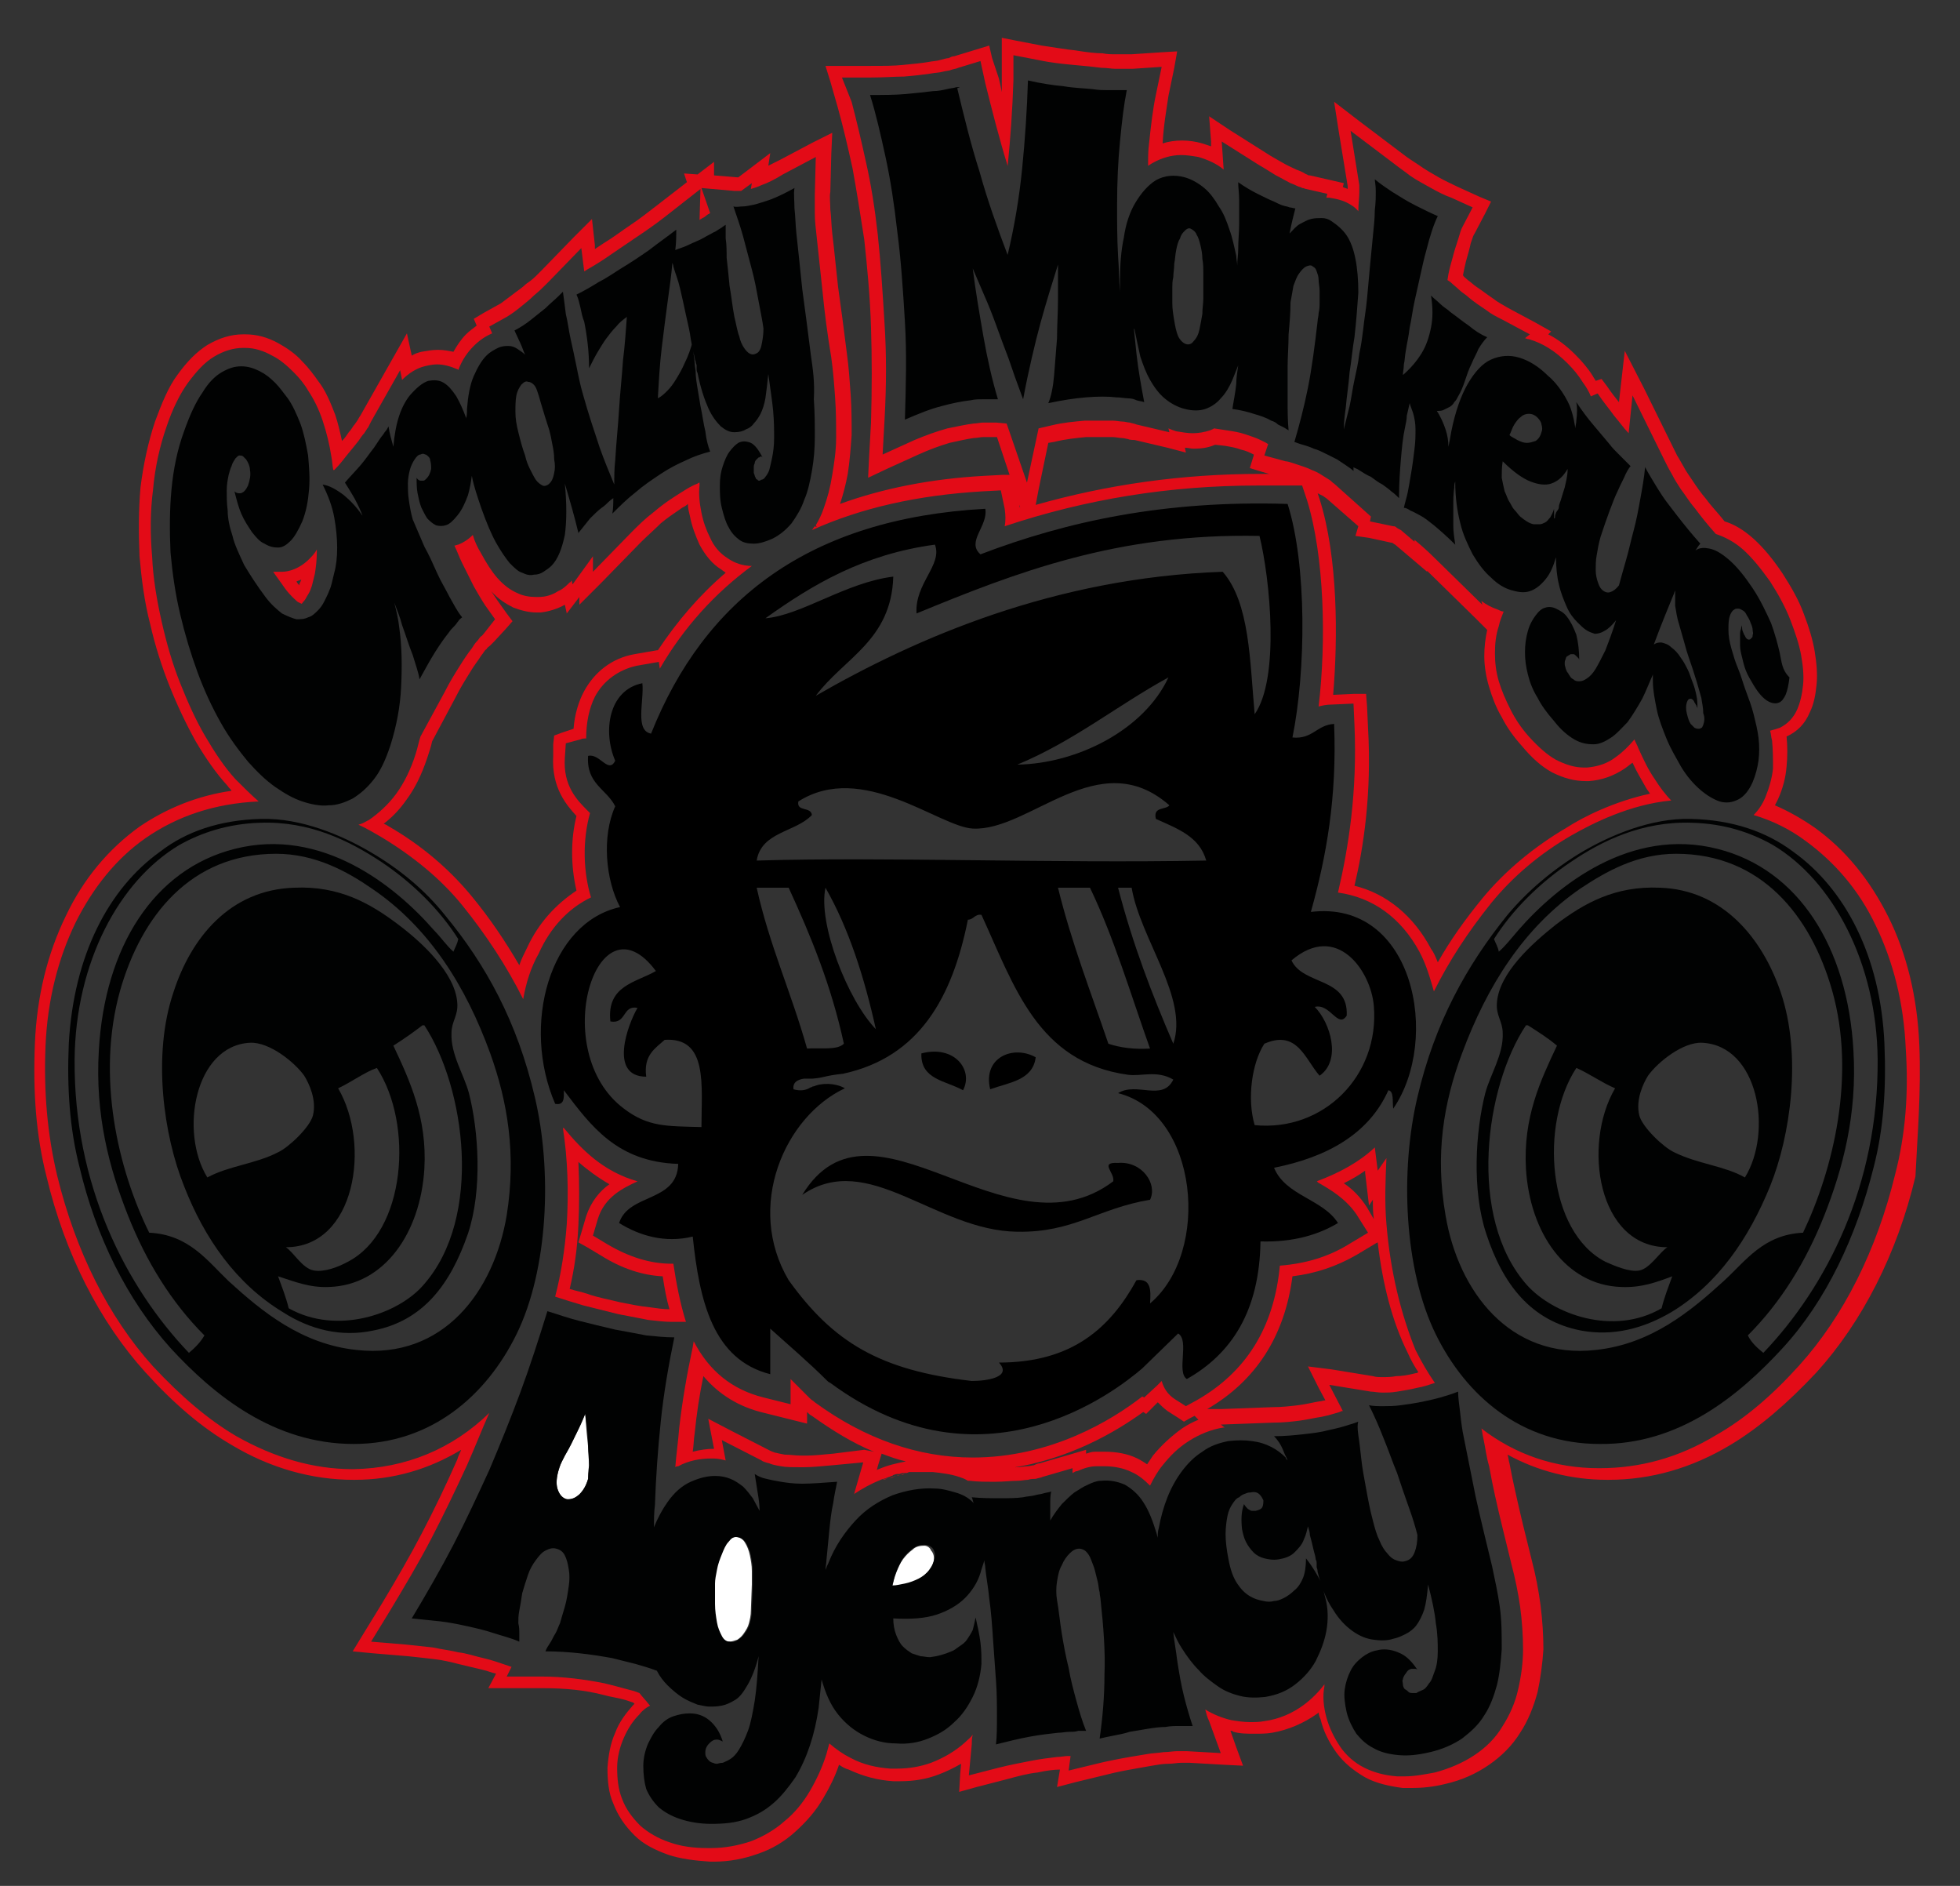 <?xml version="1.0" encoding="utf-8"?>
<svg xmlns="http://www.w3.org/2000/svg" xmlns:xlink="http://www.w3.org/1999/xlink" id="eF083lnmhv61" viewBox="0 0 202.3 194.6" shape-rendering="geometricPrecision" text-rendering="geometricPrecision">
  <rect x="0" y="0" width="202.3" height="194.6" fill="#333333" stroke="none"/>
  <g>
    <g>
      <path d="M200.3,107.9c-.3-5.2-1.4-9.9-3.4-14.1s-4.9-7.6-8.4-10.1c-.8-.6-1.7-1.1-2.5-1.6.3-.9.5-1.8.6-2.7.1-.7.1-1.4.1-2.1.9-.7,1.6-1.7,2.2-2.8.5-1.1.8-2.3.9-3.6.1-1.2,0-2.6-.2-4-.2-1.3-.7-2.7-1.3-4.2s-1.4-3.1-2.5-4.6c-1.1-1.7-2.2-3-3.4-4-1-.9-2-1.6-3.1-2-.6-.7-1-1.3-1.5-1.8-.5-.7-.9-1.3-1.3-1.8s-.6-.9-.8-1.3c-.3-.4-.5-.8-.6-1.1l-3.4-6.9-2-3.9-3.4-6.9-.8,7.7v.3c-.4-.5-.8-.9-1.2-1.3-.3-.3-.5-.5-.8-.7l.6-.5-2.8-1.5-1.6-.9-2.8-1.5c-.5-.3-.9-.5-1.4-.8-.5-.4-1.1-.7-1.6-1.2-.1-.1-.2-.2-.3-.3c0,0,0,0,0,0c.2-.7.3-1.3.5-1.8.1-.5.2-.6.2-.7l1.1-2.1.6-1.2l1.1-2.1-2.2-1-1.2-.5-2.2-1c-.6-.3-1.2-.6-1.9-.9-.6-.3-1.3-.7-2-1.2-.5-.3-1-.7-1.4-1l-4.5-3.4-2.6-2-4.5-3.4.9,5.6.5,3.2.3,2.1-.6-.1c0,0-.1,0-.2,0s-.1-.1-.3-.1c-.1,0-.3-.1-.6-.2-.4-.2-.8-.4-1.3-.6s-1-.6-1.6-.9L127.9,12l-2.1-1.4L123,8.8l.2-.9.3-1.7.6-2.9-3,.2-1.7.1-3,.2c-.2,0-.4,0-.6,0h-.1c-.2,0-.5,0-.8,0s-.7,0-1.2,0c-.7,0-1.5-.1-2.7-.2-.9-.1-2-.3-3.3-.5l-2.6-.5-1.5-.3h-.1v0v0L101,1.8v1.2l-1,.3-2.3.7c-.1,0-.2.1-.5.1-.2,0-.5.1-.8.2s-.6.1-1.1.2c-.6.1-1.4.2-2.5.3-.9.1-1.9.1-3.3.1h-2.9-1.7-2.9l1,2.7.5,1.6.8,2.8c0,.1,0,.2.1.2l-1.6.8-.8.4.3-2.2-4.1,3L76,15.9l.1-3.6-3.7,2.9-1,.8h-.5l-3.4-.3.9,2.6-1.8,1.4c-.9.7-1.8,1.3-2.6,1.9-.2.1-.4.3-.6.4L63,17.9l-3.3,3.4-1.9,1.9-3.3,3.4c-.1.1-.1.1-.3.3v0v0v0v0v0v0v0v0v0v0c-.2.2-.6.5-1.1.9-.4.3-.8.7-1.3,1.1-.3.3-.7.5-1,.7l-1.8,1-1,.6-1.8,1l.5,1c-.3.3-.5.5-.7.8-.2,0-.3,0-.5,0-.3,0-.6,0-1,.1l-1.1-6-3,5.3-1.7,3L36,40.7c-.4-.8-.8-1.5-1.2-2.2-.6-.8-1.2-1.6-1.9-2.4-.9-.9-1.9-1.7-3-2.3-1.4-.7-2.8-1.1-4.4-1.2-.1,0-.2,0-.3,0-1.7,0-3.3.5-4.9,1.4-1.4.8-2.7,2.1-3.8,3.7-1,1.4-1.8,3.2-2.6,5.3-.8,2.3-1.3,4.8-1.6,7.4-.2,2.4-.3,5-.1,7.5s.6,4.9,1.1,7.3c.5,2.3,1.2,4.6,2.1,6.7.8,2.1,1.8,4.1,2.8,6c.5.9,1.1,1.8,1.6,2.6-2.5.7-4.7,1.9-6.8,3.3-3.5,2.5-6.3,5.9-8.4,10.1-2,4.2-3.2,8.9-3.4,14.1-.3,5.1.2,9.8,1.3,14.4c2,8.4,5.7,15.7,10.7,21.2c3.1,3.4,6.1,6,9.4,7.9c4.4,2.6,9,3.9,13.8,3.9v0v0h.1c2.3,0,4.4-.3,6.5-.9-.5,1-1,2-1.5,3-1.3,2.4-2.7,4.9-4.1,7.3l-1.9,3.1-1.1,1.8-1.9,3.1l3.6.3l2.1.2l3.6.3c.9.1,1.8.2,2.6.3s1.6.3,2.4.4c.4.1.8.2,1.1.3l-1.2,2.3h3.6h2.1h3.6c2,0,3.9.2,5.7.6-.1.3-.3.5-.4.8-.6,1.3-.9,2.8-1,4.4s.2,3.2.7,4.6c.6,1.6,1.5,3,2.8,4.1c1.2,1.1,2.6,1.9,4.3,2.4c1.5.5,3.1.8,4.9.8.1,0,.3,0,.4,0c1.9,0,3.7-.3,5.3-.9c1.7-.6,3.3-1.5,4.6-2.7c1.3-1.1,2.4-2.5,3.4-4c.3-.5.6-1,.8-1.5c1.4.5,2.8.8,4.3.9.3,0,.6,0,.9,0c1.3,0,2.6-.2,3.8-.5l-.2,2.4l3.1-.8l1.8-.5l3.1-.8c.8-.2,1.5-.4,2.2-.5l-.3,2.1l3.3-.8l1.9-.5l3.3-.8c.4-.1.8-.2,1.3-.3.4-.1.9-.2,1.5-.3.5-.1,1.1-.2,1.6-.3s1-.2,1.6-.2c.4,0,.8-.1,1.2-.1.1,0,.2,0,.3,0s.2,0,.2,0l3.5.2l2,.1l3.5.2-1.2-3.3-.1-.3c.4,0,.8-.1,1.2-.1c1.1-.2,2.2-.5,3.1-.9.3.7.7,1.4,1.2,2c1,1.4,2.2,2.4,3.8,3.2c1.4.7,3,1.2,4.7,1.3.4,0,.7,0,1.1,0c1.2,0,2.5-.2,3.8-.4c2-.5,3.9-1.2,5.4-2.3s2.8-2.4,3.8-3.9c.9-1.5,1.6-3.1,2.1-4.9.4-1.5.6-3.2.6-4.9c0-1.6-.1-3.3-.3-5-.2-1.6-.5-3.2-1-4.8-.6-2.3-1.1-4.5-1.6-6.6c2.3.7,4.7,1.1,7.2,1.1h.1v0v0c4.8,0,9.4-1.3,13.8-3.9c3.2-1.9,6.3-4.5,9.4-7.9c5-5.5,8.7-12.9,10.7-21.2c1-4.4,1.4-9.2,1.1-14.3Z" fill="none"/>
      <g transform="translate(5.974 0.4)">
        <path d="M83.7,148.3l-4-1-1.6-.4c-2-.5-3.7-1.3-5.2-2.5c0,.3-.1.5-.1.8l4.6,2.4l2.3,1.2c0,0,.1.1.4.1v0v0c.1,0,.4.1.9.2.3,0,.8.1,1.7.1.1,0,.2,0,.4,0c.7,0,1.6,0,2.6-.1-.7-.4-1.4-.8-2-1.3v.5Z" fill="none"/>
        <path d="M88.1,24.9c-.3-2.6-.7-5-1.1-7.2-.1-.5-.2-1-.3-1.5l-.1,1.7-.1,2.2c0,.4,0,1,0,1.7c0,.8.1,1.6.2,2.4s.2,1.8.3,2.7c.1,1,.2,1.9.3,2.8.2,2.1.5,4.4.9,6.8.2,1.4.4,2.9.4,4.3.1,1.5.1,2.9.1,4.3-.1,1.4-.2,2.8-.4,4.1c0,.2-.1.4-.1.6.1,0,.2-.1.3-.1l.2-4.1.1-2.1c.2-3.5.2-6.7,0-9.7-.1-3.1-.3-6.1-.7-8.9Z" fill="none"/>
        <path d="M102.1,46.2v0h-.1c0,0,0,0,0,0s0,0,0,0c-.1,0-.2,0-.4,0-.3,0-.6,0-.9.1-.7.1-1.5.3-2.4.5s-2,.6-3.1,1.1l-1.5.7c2.5-.5,5.1-.8,7.8-.9l1.1-.1-.5-1.4c0,0,0,0,0,0Z" fill="none"/>
        <path d="M58,91.4c-.5-2.4-.5-4.9,0-7.1-1.1-1.2-2.6-3.3-2.3-6.6l.1-.9.2-2.2l2.1-.6c.2-1.3.5-2.6,1.1-3.7c1.2-2.3,3.3-3.9,5.9-4.4l1.3-.2.7-.1c1.7-2.6,3.7-4.9,5.9-7-.6-.6-1.1-1.3-1.5-2-.5-.9-.8-1.9-1.1-3-.5.3-1,.7-1.5,1.1-.7.6-1.4,1.2-2.1,1.9l-2.3,2.3-5.7,5.8v-.2l-.6.8-.5-1.6c-.6.2-1.2.4-1.9.4-.2,0-.3,0-.5,0-.5,0-1-.1-1.5-.2l.2.3-1.7,1.9-.7.8c-.1.1-.2.3-.4.4-.1.1-.2.2-.3.4s-.3.4-.5.6c-.3.5-.7,1-1.2,1.7-.4.7-.9,1.5-1.4,2.5l-1.6,3-.8,1.4c-.1.6-.3,1.1-.5,1.7-.6,1.9-1.4,3.4-2.3,4.7-.4.6-.9,1.1-1.4,1.6c3.2,2,5.9,4.4,8.1,7c1.4,1.7,2.6,3.3,3.7,5.1c1.3-2.4,3-4.3,5-5.6Z" fill="none"/>
        <path d="M61.1,130.6l-.8-.5c-.1.8-.2,1.5-.4,2.2.3.1.6.2.9.3c1.1.3,2.3.6,3.5.8c1,.2,2,.4,2.9.5.1,0,.1,0,.2,0-.1-.4-.2-.8-.2-1.2-2-.1-4.1-.8-6.1-2.1Z" fill="none"/>
        <path d="M119.9,146.5l-1.1,1.1-.3-.2c-.8.6-1.7,1.1-2.7,1.7.7.1,1.5.4,2.1.7.1,0,.2.1.3.1.1-.1.1-.1.2-.2.7-1,1.6-1.8,2.5-2.5l-.4-.2c-.2-.2-.4-.3-.6-.5Z" fill="none"/>
        <path d="M116.8,46.3c-.2,0-.4-.1-.6-.1v0v0c-.1,0-.3-.1-.6-.1s-.6-.1-1-.1-.8,0-1.3,0c-.4,0-.9,0-1.3,0-1,.1-2,.2-3.1.5l-.2.8-.6,2.7c4.4-1.2,8.9-2,13.5-2.4l-3-.7-1.8-.6Z" fill="none"/>
        <path d="M163.9,81.6c-.1,0-.3,0-.4,0-1.3,0-2.7-.4-4-1.1-1.2-.6-2.3-1.6-3.4-2.9-.9-1.1-1.6-2.1-2.2-3.1-.6-1.1-1.1-2.2-1.4-3.3-.3-1.2-.5-2.3-.5-3.5c0-.8.1-1.6.2-2.4l-3-2.9-2.8-2.7c-.7-.7-1.3-1.3-1.9-1.7-.2-.2-.4-.3-.6-.4l.1,1.6-2.8-2.5-2.5-.5c.6,4.6.7,9.7.3,14.1h.1l3.2-.1.1,3.2.1,1.3c.3,6.5-.4,11.7-1.3,15.9c1.1.3,2.1.8,3,1.4c1.8,1.2,3.3,2.8,4.4,4.8c1-1.6,2.2-3.1,3.4-4.7c2.4-2.9,5.4-5.4,8.9-7.5c1.6-1,4.3-2.4,7.5-3.2-.2-.3-.4-.6-.5-.9-1.1.6-2.5,1-4,1.1Z" fill="none"/>
        <path d="M125.6,46.9c-.7.2-1.4.4-2.2.4v.1c1.3-.1,2.5-.2,3.8-.2-.3-.1-.6-.1-.9-.2l-.7-.1Z" fill="none"/>
        <path d="M141.4,130.4l-.5.3c-2,1.2-4,1.9-6.3,2.3-.4,2.5-1.2,4.8-2.3,6.9-1,1.7-2.2,3.3-3.7,4.6l2.8-.1c.9,0,1.7-.1,2.5-.2.6-.1,1.1-.2,1.5-.3l-2.1-4.1l6.2.9l2.5.4c.1,0,.4,0,.9.1v0v0c0,0,0,0,.1,0c.2,0,.6,0,1.2-.1.2,0,.5-.1.7-.1-.2-.3-.4-.7-.5-1-1.5-2.7-2.5-6-3-9.6Z" fill="none"/>
        <path d="M139.1,54.6l-.5-.5-.1-.1c.1.6.2,1.2.3,1.8l.3-1.2Z" fill="none"/>
      </g>
      <g>
        <path d="M93.4,152.1c-.1,0-.2.1-.4.1.2-.1.3-.1.4-.1Z" fill="#e30b17"/>
        <path d="M94,152c-.1,0-.3,0-.4.1.1-.1.3-.1.4-.1Z" fill="#e30b17"/>
        <path d="M92.9,152.2c-.1,0-.2.1-.4.1.1,0,.2-.1.4-.1Z" fill="#e30b17"/>
        <path d="M91.7,152.5c-.2.1-.4.1-.6.2.2,0,.4-.1.6-.2Z" fill="#e30b17"/>
        <path d="M92.3,152.4c-.2.1-.4.1-.5.2.1-.1.3-.2.5-.2Z" fill="#e30b17"/>
        <path d="M95.5,151.9c.1,0,.2,0,.3,0c0,0,0,0,0,0-.1,0-.2,0-.3,0Z" fill="#e30b17"/>
        <path d="M95.2,151.9c-.1,0-.2,0-.3,0c.1,0,.2,0,.3,0Z" fill="#e30b17"/>
        <path d="M94.6,151.9c-.1,0-.3,0-.4,0c.1,0,.3,0,.4,0Z" fill="#e30b17"/>
        <path d="M105.2,52.1c0,.1,0,.2,0,.3c0,0,0,0,0,0v-.3Z" fill="#e30b17"/>
        <path d="M143.1,126.3c-.2-2.3-.1-4.5,0-6.8l-.9,1.3-.3-2.4c-1.6,1.5-3.6,2.6-6,3.5c0,0,.1,0,.1.1c1.4.8,2.9,1.7,4,3.3l1.2,1.9-2,1.2c-2.1,1.3-4.5,2-7.1,2.2-.6,6.4-3.5,11-8.6,13.9l-1.1.6-1.1-.7c-.8-.5-1.2-1.2-1.4-1.9l-.5.5-1.3,1.2-.2-.1c-3.2,2.5-9.5,6.3-17.5,6.3-5.6,0-11.1-1.9-16.3-5.7-.2-.2-.3-.2-.5-.4v0c-.7-.7-1.3-1.3-2-2v2.6l-2.8-.7c-3.2-.8-5.6-2.7-7.2-5.8l-.1.6c-.6,2.8-1.1,5.7-1.4,8.4-.1,1.3-.3,2.7-.4,4c.1-.1.2-.1.3-.1c1.1-.6,2.3-.8,3.4-.8.1,0,.1,0,.2,0c.5,0,.9.1,1.3.2l-.4-2.1l4.1,2.1c.1.1.4.2.8.3v0v0c.2.1.6.2,1.2.3.5.1,1.2.1,2,.1.1,0,.3,0,.4,0c.8,0,1.8-.1,2.9-.2l3.2-.3-.9,3.1c0,.1,0,.1-.1.2.9-.6,1.8-1.1,2.8-1.5.2-.1.4-.1.6-.2c0,0,0,0,0,0c.2-.1.4-.1.5-.2.1,0,.1,0,.2-.1.1,0,.2-.1.4-.1.1,0,.1,0,.2,0s.2-.1.4-.1c.1,0,.1,0,.2,0s.3,0,.4-.1c.1,0,.1,0,.2,0s.3,0,.4,0s.2,0,.3,0s.2,0,.3,0s.2,0,.3,0s.2,0,.3,0c0,0,0,0,0,0c.2,0,.5,0,.7,0c.9.1,1.8.2,2.7.5.3.1.6.2.9.4h.2c.8.1,1.6.1,2.4.1.1,0,.2,0,.3,0c.8,0,1.6-.1,2.2-.1.4,0,.8-.1,1.1-.1.3-.1.6-.1.8-.1.3-.1.5-.1.7-.2l3.1-.9v.5c.2-.1.3-.2.5-.2.7-.3,1.3-.5,2-.5.3,0,.6,0,.8,0c1,0,2,.2,2.8.6.7.3,1.3.8,1.9,1.4.4-.8.8-1.5,1.3-2.1.8-1,1.6-1.8,2.7-2.5s2.3-1.2,3.6-1.4c0,0,0,0,.1,0l-.4-.3l5.4-.2c1,0,1.9-.1,2.7-.2s1.6-.3,2.3-.4c.5-.1.9-.2,1.2-.3.4-.1.7-.2.9-.3v0v0c0,0,0,0,.1,0l-1.4-2.7l4.3.7c.3,0,.7.1,1.2.1v0v0c0,0,.1,0,.1,0c.4,0,.8,0,1.4-.1s1.3-.2,2.1-.4c.6-.1,1.2-.3,1.8-.5-.7-1-1.4-2.2-2-3.4-1.5-3.7-2.6-8.1-3-13ZM89.2,149.6L86,150c-1.1.1-2,.2-2.8.2-.1,0-.3,0-.4,0-.7,0-1.3-.1-1.8-.1-.6-.1-.9-.2-1-.2v0v0c-.3-.1-.5-.2-.5-.2l-4.1-2.1-2.3-1.2.5,2.6.1.5c-.7,0-1.4.1-2.2.3.1-.6.1-1.3.2-1.9.2-2,.5-4,.9-5.9c1.6,1.9,3.7,3.2,6.3,3.8l2.8.7l1.6.4v-1.2c.2.2.3.3.5.4c2.1,1.5,4.2,2.8,6.4,3.7l-1-.2Zm1.5,2c-.1,0-.2.1-.2.1l.1-.4.4-1.3c.8.3,1.6.6,2.5.8-1,.2-1.9.4-2.8.8Zm50.4-27c-.7-1.1-1.5-1.9-2.4-2.5.8-.4,1.5-.8,2.2-1.3v.2l.4,3.4.4-.6c0,.7,0,1.3.1,2l-.7-1.2ZM122,147.4c-1.1.8-2.1,1.7-3,2.8-.2.3-.4.6-.6.9-.3-.2-.6-.4-1-.6-1-.5-2.2-.7-3.4-.7-.3,0-.6,0-1,0-.3,0-.6.1-.9.2v-.4l-1.7.5-3.1.9c-.2,0-.4.1-.6.2-.2,0-.4.1-.7.1s-.6.1-1,.1c-.2,0-.5,0-.8.1c6.1-.9,10.9-3.7,13.8-5.8l.3.2.7-.7.5-.5c.3.3.6.6,1,.9l1.1.7.6.4.7-.4.4-.2.4.4c-.5.2-1.1.5-1.7.9Zm24.1-5.7c-.8.2-1.4.3-2,.3-.5.1-.9.1-1.3.1c0,0,0,0,0,0s0,0-.1,0v0v0c-.4,0-.7,0-1-.1l-4.3-.7-2.4-.3l1.1,2.2.7,1.3c-.2,0-.4.1-.6.1-.6.1-1.4.3-2.2.4s-1.7.2-2.6.2l-5.4.2h-1.4c5-2.9,8-7.5,8.8-13.7c2.4-.3,4.5-1,6.6-2.2l2-1.2.2-.1c.5,4.3,1.5,8.2,3.1,11.4.3.7.7,1.4,1.1,2-.2.1-.2.1-.3.1Z" fill="#e30b17"/>
        <path d="M69.5,130.4c-.1,0-.1,0-.2,0-2.2,0-4.4-.7-6.6-2l-1.5-.9.5-1.7c.7-2.3,2.6-3.2,4.1-3.9-3.5-1-5.7-3.2-7.6-5.5c0,0-.1,0-.1,0c.5,3.2.6,6.6.4,9.9-.2,2.7-.6,5.2-1.2,7.5.9.3,1.9.6,2.9.9c1.2.3,2.4.6,3.6.9c1,.2,2.1.4,3.1.6.9.1,1.7.2,2.4.2c0,0,.1,0,.1,0h1.4c-.6-1.9-1-4-1.3-6Zm-2.4,4.5c-1-.1-2-.3-3-.5-1.2-.3-2.4-.5-3.5-.9-.6-.2-1.2-.3-1.8-.5.5-2.1.8-4.3.9-6.6.1-2.1.1-4.4,0-6.5.9.8,2,1.6,3.2,2.3-1,.7-1.9,1.8-2.4,3.3l-.5,1.7-.3,1l.9.5l1.5.9c2.1,1.3,4.2,2,6.3,2.1.2,1.3.4,2.4.7,3.4-.6,0-1.3-.1-2-.2Z" fill="#e30b17"/>
        <path d="M61,92.6c-.8-2.6-.9-5.9-.1-8.7-.1-.1-.2-.2-.3-.3-1-1-2.5-2.5-2.3-5.4l.1-1.5l1.5-.4c.2-.1.4-.1.6-.1c0-1.6.3-3.1.9-4.3.9-1.7,2.5-2.8,4.3-3.2l2.3-.4.1.7c2.5-4.3,5.7-7.8,9.5-10.6-.9,0-1.8-.3-2.5-.8-.8-.5-1.4-1.2-1.8-2.1-.4-.8-.7-1.6-.9-2.6s-.3-1.9-.2-2.8c0-.1,0-.2,0-.3-.1,0-.2.1-.2.1-.8.3-1.5.8-2.3,1.3s-1.6,1.1-2.3,1.7c-.8.6-1.5,1.3-2.2,2l-4,4.1v-1.6l-2.1,2.9-.1-.4c-.1.1-.1.2-.2.2-.3.3-.7.7-1.2.9-.6.4-1.3.6-2,.6-.1,0-.2,0-.3,0-.6,0-1.3-.1-1.9-.4-.7-.3-1.4-.8-2.1-1.6-.6-.7-1.1-1.5-1.7-2.6-.3-.5-.6-1.1-.8-1.8-.5.5-1,.8-1.5,1-.1,0-.3.1-.4.1.3.6.5,1.2.8,1.8.4.8.8,1.6,1.2,2.4.4.7.8,1.4,1.2,2l1,1.4L50,65.3c-.1.1-.2.3-.4.4-.1.1-.2.3-.4.5s-.3.4-.5.7c-.4.5-.8,1.1-1.3,1.9s-1,1.6-1.5,2.6L43.4,76c-.2.6-.3,1.2-.5,1.8-.5,1.6-1.2,3-2,4.1s-1.8,2-2.8,2.7c-.4.2-.7.4-1.1.5.9.4,1.7.9,2.4,1.3c3.3,2,6.1,4.3,8.3,7c2.5,3.1,4.6,6.3,6.3,9.7.3-1.7.8-3.3,1.6-4.7c1.2-2.7,3.1-4.7,5.4-5.8Zm-6.6,5.2c-.3.6-.6,1.2-.8,1.8-1.4-2.4-3-4.8-4.9-7.1-2.3-2.8-5.2-5.3-8.7-7.3-.1-.1-.2-.1-.4-.2.8-.6,1.6-1.4,2.3-2.4.9-1.2,1.6-2.6,2.2-4.4.2-.6.4-1.2.5-1.7L47,72c.5-1,1-1.8,1.5-2.6.4-.7.9-1.3,1.2-1.8.2-.2.3-.5.5-.6.1-.2.3-.3.4-.4.2-.2.3-.3.4-.4l1.2-1.3.7-.8-.6-.8-1-1.4c-.2-.3-.4-.6-.6-.9.7.8,1.5,1.3,2.3,1.7.8.3,1.6.5,2.4.5.1,0,.3,0,.4,0c.9-.1,1.8-.4,2.5-.8c0,0,0,0,0,0l.2.9l1.3-1.7v.8l2.3-2.3l4-4.1c.7-.7,1.4-1.3,2.1-2c.7-.6,1.5-1.1,2.2-1.6.2-.1.4-.2.6-.4c0,.4.1.8.2,1.2.2,1.1.6,2.1,1,3c.6,1.1,1.3,2,2.3,2.6.1.1.3.2.4.3-2.7,2.3-5,5-7,8h-.1l-2.3.4c-2.3.4-4.1,1.8-5.2,3.8-.6,1.1-1,2.5-1.1,3.9l-1.2.4-.8.3-.1.9v1.2c-.2,3.3,1.4,5.1,2.4,6.2-.6,2.4-.6,5.1,0,7.7-2.1,1.4-3.9,3.3-5.1,5.9Z" fill="#e30b17"/>
        <path d="M31.9,57.7c-1,1-2.1,1.3-2.8,1.3-.1,0-.2,0-.3,0-.2,0-.4,0-.6,0c.4.6.8,1.1,1.2,1.7.6.8,1,1.1,1.2,1.3s.4.2.5.3c.1,0,.1-.1.2-.2.2-.2.3-.4.4-.6.2-.3.3-.5.4-.8.1-.2.2-.7.4-1.5.1-.6.2-1.4.2-2.2c0-.1,0-.2,0-.3-.2.4-.5.7-.8,1Zm-1,2.6c0,0,0,.1,0,.1-.1-.1-.2-.2-.3-.4.2-.1.3-.1.5-.2-.1.3-.2.4-.2.5Z" fill="#e30b17"/>
        <path d="M198.1,107.8c-.2-4.9-1.3-9.4-3.2-13.2s-4.4-6.9-7.6-9.2c-1.3-.9-2.7-1.7-4.1-2.3.1-.2.2-.4.3-.6.5-1.1.8-2.2.9-3.4.1-1,.1-2.1,0-3.1c0,0,0,0,0,0c1.1-.5,1.9-1.3,2.4-2.5.4-.8.6-1.8.7-2.9.1-1,0-2.2-.2-3.4s-.6-2.5-1.1-3.8c-.5-1.4-1.3-2.8-2.2-4.2-1-1.5-2-2.7-3-3.6s-2-1.5-3-1.8c-.7-.9-1.4-1.6-1.9-2.3-.6-.7-1-1.3-1.4-1.9s-.7-1-.9-1.4c-.3-.5-.5-.9-.7-1.2l-3.4-6.9-2-3.9-.5,4.4-.1.9c-.4-.5-.8-1-1.2-1.6l-.6-.8-.6.2c-.1-.2-.2-.3-.3-.5-.5-.8-1.1-1.5-1.8-2.2-.9-.9-1.8-1.6-2.8-2.1l.3-.3-1.6-.9-2.8-1.5c-.5-.3-1.1-.6-1.6-1-.6-.4-1.1-.8-1.7-1.2-.3-.2-.6-.5-.9-.7-.2-.2-.4-.3-.5-.5.1-.5.2-1,.3-1.4.2-.7.4-1.4.5-1.9.2-.6.3-.9.4-1l1.1-2.1.6-1.2-1.2-.5-2.2-1c-.6-.3-1.3-.6-2-1s-1.4-.8-2.1-1.3c-.6-.4-1.1-.7-1.6-1.1l-4.5-3.4-2.6-2l.5,3.2.9,5.5c0,0,0,.1,0,.3-.2-.1-.3-.1-.5-.2l.1-.4-1.3-.3-2.2-.5c-.1,0-.2,0-.3-.1-.1,0-.2-.1-.4-.2s-.4-.2-.7-.3c-.4-.2-.9-.4-1.4-.7s-1.1-.6-1.7-1l-3.8-2.4-2.1-1.4.2,2.6v.5c-.3-.1-.6-.2-.9-.3-.7-.2-1.4-.3-2.1-.3s-1.4.1-2,.3c0,0,0,0,0,0c.1-1.9.4-3.5.6-4.9l.6-2.9.3-1.7-1.7.1-3,.2c-.2,0-.4,0-.7,0-.1,0-.1,0-.2,0-.2,0-.5,0-.8,0-.4,0-.8,0-1.3-.1-.7,0-1.6-.1-2.8-.3-1-.1-2.1-.3-3.5-.5l-2.6-.5-1.5-.3v1.5v2.6c0,.5,0,1,0,1.5-.1-.5-.2-1-.3-1.4L102.4,6l-.3-1.3-1.3.4-2.3.7c-.2,0-.4.1-.6.2-.2,0-.5.1-.9.2-.3.1-.7.1-1.2.2-.6.1-1.5.2-2.6.3-.9.1-2,.1-3.4.1h-2.9-1.7l.5,1.6.8,2.8c.5,1.8,1,3.9,1.5,6.2.4,2.2.8,4.7,1.2,7.3.3,2.8.6,5.8.7,9.1.1,3.1.1,6.3,0,9.8l-.2,3.6-.1,2.1l1.9-.9l3.3-1.5c1.1-.5,2.2-.9,3.2-1.2.9-.2,1.8-.4,2.5-.5.3,0,.7-.1,1-.1.2,0,.3,0,.5,0c0,0,.1,0,.1,0v0v0v0v0c.2,0,.4,0,.5,0h.3l1.3,3.9h-.7l-1.9.1c-5.5.3-10.5,1.3-14.9,2.9.3-.9.6-2,.8-3.1.2-1.3.3-2.6.4-4c0-1.4,0-2.8-.1-4.2s-.2-2.9-.4-4.3c-.3-2.4-.6-4.7-.9-6.8-.1-.9-.2-1.9-.3-2.8-.1-1-.2-1.9-.3-2.7-.1-.9-.1-1.7-.2-2.5c0-.7-.1-1.3,0-1.8l.1-3.9.1-2.2-2,1-3.4,1.8c-.4.2-.8.4-1.2.6l.2-1.3L77,17.7l-.8.6c-.1,0-.1,0-.1,0s0,0,0,0l-2.4-.2v-1.4L72,18l-1.4-.1.3.9-3.1,2.4c-.9.7-1.8,1.4-2.7,2s-1.8,1.3-2.8,1.9c-.3.2-.6.4-.9.6v-.4l-.3-2.7-1.9,1.9-3.3,3.4c-.1.1-.2.2-.4.4v0v0v0v0c-.3.3-.6.6-1.2,1-.4.4-.9.7-1.4,1.1-.4.3-.8.6-1.2.9l-1.8,1-1,.6.3.7c-.4.3-.8.6-1.1.9-.5.5-.9,1.1-1.3,1.8-.5-.1-1-.2-1.6-.2s-1.1.1-1.7.2c-.4.1-.7.2-1,.4L42,34.4l-1.7,3-3,5.3c-.1.2-.2.3-.3.5s-.2.3-.4.6c-.2.2-.3.5-.6.8-.2.3-.4.6-.7.9-.2-.9-.4-1.8-.7-2.7-.5-1.3-1-2.5-1.7-3.4-.5-.7-1-1.4-1.7-2.1-.7-.8-1.6-1.4-2.5-1.9-1.1-.6-2.2-.9-3.4-.9-.1,0-.2,0-.2,0-1.3,0-2.5.4-3.7,1.1-1.1.7-2.1,1.7-3.1,3.1-.9,1.2-1.6,2.9-2.3,4.8-.7,2.1-1.2,4.4-1.5,6.8-.2,2.3-.2,4.7-.1,7.1.2,2.3.5,4.7,1.1,7c.5,2.2,1.2,4.4,2,6.4s1.7,3.9,2.7,5.7c1,1.7,2.1,3.3,3.3,4.6.1.2.3.3.4.5-3.5.5-6.7,1.8-9.5,3.7-3.2,2.3-5.8,5.4-7.6,9.2-1.9,3.9-3,8.3-3.2,13.2s.1,9.4,1.2,13.7c1.9,8,5.5,15,10.2,20.2c2.9,3.2,5.8,5.7,8.9,7.5c4,2.4,8.3,3.6,12.6,3.6h.1c4,0,7.7-1.1,11-3.1-.1.3-.3.6-.4,1-1.1,2.5-2.3,5-3.6,7.5s-2.7,4.9-4.2,7.4l-1.9,3.1-1.1,1.8l2.1.2l3.6.3c.9.1,1.9.2,2.7.3.9.1,1.7.3,2.5.5s1.7.4,2.5.6c.5.1.9.3,1.4.4l-.8,1.5h2.1h3.6c2.2,0,4.3.2,6.2.7.7.2,1.5.3,2.2.5.3.1.6.2.9.3c0,0,0,.1.1.1-.1.1-.1.1-.2.2-.7.8-1.4,1.7-1.8,2.8-.5,1.1-.7,2.3-.8,3.6c0,1.3.1,2.6.6,3.7.5,1.3,1.2,2.3,2.2,3.3.9.9,2.1,1.5,3.5,2c1.2.4,2.7.6,4.3.7.1,0,.3,0,.4,0c1.6,0,3.1-.3,4.5-.8c1.5-.5,2.8-1.3,3.9-2.3s2.1-2.1,2.9-3.5c.6-1,1.2-2.2,1.6-3.4.3.2.6.4,1,.5c1.5.7,3,1.1,4.6,1.2.2,0,.5,0,.7,0c1.4,0,2.7-.2,4-.7.8-.3,1.6-.7,2.3-1.1l-.1,1.1-.1,1.8l1.8-.5l3.1-.8c1.1-.3,2.2-.6,3.2-.7.9-.2,1.7-.3,2.3-.3l-.3,1.8l1.9-.5l3.3-.8c.4-.1.8-.2,1.3-.3s1-.2,1.6-.3s1.1-.2,1.7-.3s1.1-.2,1.7-.2c.5,0,.9-.1,1.3-.1.2,0,.3,0,.5,0c.1,0,.3,0,.4,0l3.5.2l2,.1-.7-1.9-.6-1.7c.1,0,.2,0,.3.1.7.2,1.4.2,2.2.2.6,0,1.2,0,1.8-.1c1.7-.3,3.3-1,4.7-2c0,0,.1-.1.1-.1c0,.2.1.5.2.7.3,1.3.9,2.4,1.6,3.4.8,1.1,1.8,1.9,3,2.6c1.1.6,2.4.9,3.9,1.1.3,0,.6,0,.9,0c1,0,2.2-.1,3.4-.4c1.8-.4,3.3-1.1,4.6-2s2.4-2,3.2-3.3c.8-1.2,1.4-2.7,1.8-4.2.3-1.4.5-2.9.6-4.4c0-1.5-.1-3-.3-4.6-.2-1.5-.5-3.1-.9-4.6-.6-2.4-1.2-4.8-1.7-7.1-.2-.9-.4-1.8-.6-2.9-.1-.3-.1-.6-.2-.9c3.1,1.7,6.6,2.6,10.3,2.6h.1c4.4,0,8.6-1.2,12.6-3.6c3-1.8,5.9-4.3,8.9-7.5c4.7-5.2,8.3-12.2,10.2-20.2.2-4.2.6-8.7.4-13.6Zm-2.5,13.4c-1.9,7.8-5.3,14.6-9.9,19.7-2.8,3.1-5.6,5.5-8.6,7.2-3.8,2.3-7.8,3.4-12,3.4h-.1c-4.5,0-8.6-1.4-12.1-4.1.1.3.1.6.2,1c.2.9.3,1.9.6,2.9.2,1.1.4,2.1.6,3c.5,2.3,1.1,4.6,1.7,7.1.4,1.5.7,3,.9,4.4.2,1.5.3,3,.3,4.4s-.2,2.8-.5,4.1c-.3,1.4-.9,2.7-1.6,3.8-.7,1.2-1.7,2.2-2.9,3s-2.6,1.4-4.1,1.8c-1.1.2-2.1.4-3.1.4-.3,0-.6,0-.8,0-1.3-.1-2.4-.4-3.4-.9s-1.9-1.3-2.5-2.2-1.1-1.9-1.4-3-.4-2.2-.2-3.2c0-.1,0-.1,0-.2-.6.8-1.3,1.5-2.1,2.1-1.2.9-2.6,1.5-4.1,1.7-.5.1-1,.1-1.5.1-.6,0-1.3-.1-1.9-.2-.9-.2-1.9-.6-2.7-1.1.1.4.2.8.4,1.2l1.2,3.3-3.5-.2c-.2,0-.3,0-.5,0s-.4,0-.5,0c-.4,0-.9.1-1.4.1-.6.1-1.2.1-1.7.2-.6.1-1.2.2-1.8.3s-1.1.2-1.6.3-1,.2-1.4.3l-3.3.8.2-1.5c-.1,0-.2,0-.3,0-.3,0-.7.1-1.1.1-.8.1-1.7.2-2.7.4s-2.1.4-3.3.7l-3.1.8.3-3.2c0-.3,0-.6.1-1-.2.3-.5.5-.8.8-1,.9-2.2,1.6-3.5,2.1-1.1.4-2.3.6-3.5.6-.2,0-.4,0-.7,0-1.4-.1-2.8-.4-4.1-1.1-.8-.4-1.5-.9-2.2-1.5-.1.4-.2.7-.3,1.1-.4,1.3-1,2.6-1.7,3.8s-1.6,2.3-2.6,3.1c-1,.9-2.2,1.6-3.5,2.1-1.2.4-2.6.7-4.1.7-.1,0-.2,0-.4,0-1.5,0-2.8-.2-3.9-.6-1.2-.4-2.2-1-3-1.7-.8-.8-1.5-1.7-1.9-2.8-.4-1-.5-2.1-.5-3.2s.3-2.2.7-3.1.9-1.7,1.6-2.4c.3-.4.7-.7,1.1-.9c0,0-.1-.1-.1-.1-.3-.4-.7-.8-1-1.2-.5-.2-.9-.3-1.3-.4-.7-.2-1.5-.4-2.3-.6-2-.4-4.2-.7-6.5-.7h-3.6l.5-1-.3-.1c-.9-.3-1.7-.6-2.6-.8s-1.7-.5-2.6-.6c-.8-.2-1.7-.3-2.6-.5-.9-.1-1.8-.2-2.8-.3l-3.6-.3l1.9-3.1c1.5-2.5,3-5,4.3-7.5s2.5-5,3.7-7.6c.8-1.8,1.5-3.6,2.3-5.4-3.8,3.7-8.6,5.7-14,5.8h-.1c-4.1,0-8.1-1.2-12-3.4-2.9-1.7-5.7-4.1-8.6-7.2-4.6-5.1-8-11.9-9.9-19.7-1-4.2-1.4-8.6-1.2-13.4.2-4.7,1.3-9,3.1-12.7c1.8-3.6,4.2-6.6,7.2-8.7c3.3-2.3,7.2-3.6,11.7-3.8-.8-.7-1.6-1.5-2.4-2.3-1.1-1.2-2.1-2.7-3.1-4.4s-1.8-3.5-2.6-5.5-1.4-4.1-1.9-6.3-.9-4.5-1-6.8c-.2-2.3-.2-4.6.1-6.9.2-2.3.7-4.5,1.4-6.5.6-1.8,1.4-3.4,2.2-4.5.9-1.2,1.7-2.1,2.7-2.7s2-.9,3-.9c.1,0,.1,0,.2,0c1,0,1.9.3,2.8.8.8.4,1.5,1,2.2,1.7.6.6,1.1,1.2,1.5,1.9.6.9,1.1,1.9,1.5,3.1s.7,2.4.9,3.7c.1.5.1.9.2,1.4c0,0,.1,0,.1,0c.5-.5.9-1,1.2-1.4.5-.6.9-1.1,1.3-1.6.2-.3.4-.6.6-.8.2-.3.3-.5.4-.6.1-.2.2-.4.3-.6l3-5.3.2,1c.7-.7,1.5-1.2,2.3-1.4.4-.1.9-.2,1.3-.2.7,0,1.4.2,2.1.5c0,0,.1,0,.1.1.4-1.1,1-1.9,1.6-2.5s1.2-1,1.9-1.3l-.3-.7l1.8-1c.5-.3.9-.6,1.4-1s1-.8,1.4-1.2c.6-.5.9-.8,1.2-1.1v0v0c.2-.2.3-.3.4-.4L60,25.6l.3,2.4c.2-.1.3-.2.5-.3.7-.4,1.5-.9,2.2-1.4.9-.6,1.9-1.3,2.8-1.9s1.9-1.3,2.8-2l3.7-2.9-.1,3.2c.1-.1.2-.1.3-.2.3-.1.4-.3.6-.4v0v0c.1,0,.1-.1.2-.1l-.9-2.6l3.4.3c0,0,.1,0,.1,0c.1,0,.3,0,.5,0v0v0c0,0,.1,0,.1,0l1.1-.8-.1.6c.3-.1.7-.2,1.1-.4.6-.2,1.4-.6,2.2-1.1l3.4-1.8-.1,3.9c0,.5,0,1.1,0,1.9s.1,1.6.2,2.5.2,1.8.3,2.8.2,1.9.3,2.8c.2,2.1.5,4.4.9,6.8.2,1.4.3,2.8.4,4.2s.1,2.8.1,4.1-.2,2.6-.4,3.8c-.2,1.3-.5,2.4-.9,3.5-.2.6-.5,1.2-.8,1.7l.1.2-.2-.1c-.1.1-.2.3-.3.4c5.1-2.3,10.9-3.6,17.6-4l1.9-.1.4,1.9c.1.7.1,1.3,0,1.8c8.4-2.8,17-4.2,26.1-4.2c1,0,2,0,3,0h1.6l.5,1.5c1.8,5.8,2,14.6,1.2,21.3.4-.1.8-.2,1.4-.2l2.2-.1.1,2.2c.3,6.9-.6,12.6-1.7,17.3c3.6.5,6.5,2.6,8.4,6.1.7,1.3,1.1,2.7,1.5,4.1c1.6-3.2,3.5-6.1,5.9-9.1c2.2-2.7,5-5.1,8.3-7c2.1-1.2,6-3.2,10.3-3.6-.6-.6-1.2-1.4-1.7-2.2-.7-1-1.2-2.1-1.7-3.2-.1-.3-.3-.6-.4-.9-.6.7-1.2,1.3-1.9,1.8-.9.7-1.9,1-3,1.1-.1,0-.2,0-.3,0-1,0-1.9-.3-2.9-.8-.9-.5-1.8-1.3-2.8-2.4-.8-.9-1.4-1.8-1.9-2.8s-.9-1.9-1.2-2.9-.4-2-.4-2.9c0-1,.1-1.9.4-2.8.1-.5.3-1,.5-1.5-.2,0-.4-.1-.6-.2-.6-.2-1.2-.5-1.7-.9l.1.4-4.9-4.8c-.8-.8-1.5-1.4-2.1-1.9c0,0,0,0,0,0v.2l-1.4-1.2c-.2-.1-.4-.2-.5-.3s-.2-.1-.3-.1l-2.4-.5.1-.5-3.8-3.4c-.2-.1-.3-.3-.5-.4-.3-.2-.5-.3-.8-.5s-.7-.4-1-.5c-.4-.2-.7-.3-1-.4s-.6-.2-.9-.3-.6-.2-.8-.2l-2.2-.6.4-1.2c-.1,0-.2-.1-.2-.1-.2-.1-.4-.2-.6-.3-.4-.2-1-.4-1.6-.6s-1.2-.3-1.9-.4l-1.3-.2c-.1.1-.2.1-.4.2-.6.2-1.2.3-1.8.3-.5,0-1.1-.1-1.7-.2-.3-.1-.6-.2-.8-.3l.1.4-3.4-.8c-.2-.1-.4-.1-.7-.2v0v0c-.2,0-.5-.1-.7-.1-.3,0-.7-.1-1.1-.1s-.9,0-1.4,0-.9,0-1.4,0c-1.1.1-2.3.2-3.5.5l-1.3.3-1.2,5.6-2.1-6.1-1.1-.1c-.2,0-.4,0-.6,0v0v0c0,0-.1,0-.1,0-.2,0-.3,0-.6,0s-.7.1-1,.1c-.8.1-1.7.3-2.7.5-1.1.3-2.2.7-3.4,1.2l-3.3,1.5.2-3.6c.2-3.6.2-6.8,0-9.9-.2-3.3-.4-6.4-.7-9.2-.3-2.7-.7-5.2-1.2-7.4-.5-2.3-1-4.4-1.5-6.3L86.9,8h2.9c1.4,0,2.6-.1,3.5-.1c1.2-.1,2-.2,2.7-.3.5-.1,1-.1,1.3-.2.4-.1.7-.1.9-.2.3-.1.5-.1.7-.2l2.3-.7.5,2.3c.7,2.8,1.4,5.6,2.3,8.5c0,0,0,0,0,.1c0,0,0,0,0,0c.3-3,.5-5.9.6-8.9v-2.6l2.6.5c1.4.3,2.6.4,3.6.5c1.2.1,2.1.2,2.9.3.6,0,1,.1,1.4.1.3,0,.6,0,.8,0c.1,0,.2,0,.2,0c.3,0,.6,0,.8,0l3-.2-.6,2.9c-.3,1.4-.5,3.1-.7,5-.1.7-.1,1.5-.1,2.3.2-.1.3-.2.5-.3.9-.5,1.9-.8,2.9-.8.6,0,1.2.1,1.8.2c1,.3,1.9.7,2.6,1.3l-.2-2.9l3.8,2.4c.7.4,1.3.8,1.8,1.1.6.3,1.1.6,1.5.8.3.1.5.2.7.3s.4.1.5.2c.2,0,.3.1.4.1l2.2.5-.1.4c.1,0,.2,0,.3,0c.6.1,1.2.2,1.8.5.4.2.9.5,1.2.9c0,0,0,0,0,0c0-.8.1-1.4.1-1.9c0-.6,0-.8,0-.8l-.9-5.6l4.5,3.4c.5.4,1.1.8,1.6,1.2.7.5,1.5.9,2.2,1.3s1.5.8,2.1,1l2.2,1-1.1,2.1c-.1.2-.2.5-.4,1.2-.2.6-.4,1.2-.6,2-.2.7-.4,1.4-.5,2.2l.3.2c.3.3.6.5.9.8s.7.5,1,.8c.6.5,1.2.9,1.8,1.3.5.4,1.1.7,1.7,1l2.8,1.5-.5.4c.1,0,.2.1.4.1c1.4.4,2.7,1.2,4,2.5.6.6,1.1,1.2,1.6,2c.3.4.6.9.8,1.4l.7-.3c.6.9,1.2,1.6,1.7,2.3.6.7,1,1.3,1.5,1.8l.4-3.9l3.4,6.9c.2.4.4.8.7,1.3.2.4.5.9.9,1.5.4.5.8,1.2,1.4,1.9.6.8,1.3,1.7,2.2,2.7.9.3,1.9.8,2.8,1.6s1.8,1.9,2.8,3.3c.9,1.4,1.6,2.7,2.1,4s.9,2.5,1.1,3.6.3,2.2.2,3.1c-.1,1-.3,1.8-.6,2.5-.4.9-1,1.5-1.8,1.9-.3.1-.6.2-1,.3.1.3.1.7.2,1c.1,1,.1,1.9.1,2.9-.1,1-.4,2-.8,3-.3.7-.7,1.3-1.2,1.8c2,.6,3.8,1.5,5.4,2.7c3,2.2,5.5,5.1,7.2,8.7c1.8,3.7,2.9,8,3.1,12.7.3,4.5,0,8.8-1.1,13ZM105.2,52.1l.1.3c0,0,0,0,0,0-.1-.1-.1-.2-.1-.3Zm17.1-5.9c.3,0,.6.1.9.1.8,0,1.5-.1,2.2-.4c0,0,.1,0,.1,0l.9.1c.6.1,1.2.2,1.7.4.5.1.9.3,1.3.5v.1l-.4,1.3l1.3.4.7.2c-.3,0-.6,0-.9,0-8.1,0-15.8,1.1-23.2,3.2l.3-1.6l1-4.8.6-.1c1.2-.3,2.3-.4,3.3-.5.5,0,.9,0,1.4,0s.9,0,1.3,0s.7.1,1,.1c.2,0,.5.1.6.1v0v0v0v0c.2.1.5.1.7.1l3.4.8l1.9.5-.1-.5Zm19,9.3l2.3.5c0,0,0,0,.1,0c0,0,.1.1.3.2l1.3,1.1l2,1.7v-.1c0,0,0,0,0,0l4.9,4.8l1.3,1.3c-.2.9-.3,1.8-.3,2.7c0,1.1.2,2.2.5,3.2s.7,2.1,1.3,3.1c.5,1,1.2,2,2.1,3c1,1.2,2,2.1,3.1,2.7c1.2.6,2.3.9,3.5.9.1,0,.2,0,.3,0c1.3-.1,2.5-.5,3.7-1.3.3-.2.5-.4.8-.6.4.9.9,1.7,1.4,2.6.1.2.3.4.4.6-3.7.8-6.9,2.4-8.6,3.5-3.4,2-6.4,4.5-8.7,7.3-1.8,2.2-3.3,4.3-4.6,6.6-.2-.5-.4-1-.7-1.4-1.8-3.4-4.6-5.7-7.9-6.5.9-3.8,1.8-9.4,1.4-16.3l-.1-2.2-.1-1.3h-1.3l-2.1.1c.5-5.9.5-14.2-1.4-20.2l-.2-.6c.2.1.4.2.6.3.1.1.3.2.4.3l3.2,2.8-.3,1l1.4.2Z" fill="#e30b17"/>
        <path d="M91.8,152.5c-.1,0-.1,0,0,0-.1,0-.1,0,0,0Z" fill="#e30b17"/>
        <path d="M93.1,152.2c-.1,0-.1,0-.2,0c0,0,.1,0,.2,0Z" fill="#e30b17"/>
        <path d="M93.6,152.1c-.1,0-.1,0-.2,0c.1,0,.2,0,.2,0Z" fill="#e30b17"/>
        <path d="M94.2,152c-.1,0-.1,0-.2,0c.1,0,.1,0,.2,0Z" fill="#e30b17"/>
        <path d="M94.8,151.9c-.1,0-.2,0-.3,0c.2,0,.3,0,.3,0Z" fill="#e30b17"/>
        <path d="M92.5,152.3c-.1,0-.1,0-.2.1c0-.1.1-.1.2-.1Z" fill="#e30b17"/>
        <path d="M95.5,151.9c-.1,0-.2,0-.3,0c.1,0,.2,0,.3,0Z" fill="#e30b17"/>
      </g>
      <g>
        <g>
          <path d="M83.7,36.7c-.3-2.4-.6-4.7-.9-6.9-.1-.9-.2-1.9-.3-2.9s-.2-1.9-.3-2.8-.1-1.8-.2-2.6c0-.8-.1-1.5,0-2.1-.9.5-1.7.9-2.5,1.2-.6.2-1.2.4-1.6.5-.5.1-.9.2-1.2.2-.4,0-.7.1-1,0c.3.9.7,2,1,3.1s.6,2.3.9,3.4.5,2.2.7,3.3.4,2,.5,2.8c0,.7-.1,1.2-.2,1.7s-.3.8-.6.9c-.2.1-.4.1-.6,0s-.4-.3-.6-.6-.4-.7-.5-1.2c-.2-.5-.3-1.2-.5-2-.2-1-.3-2.1-.5-3.2-.1-1.1-.2-2-.3-2.9c0-.6,0-1.4-.1-2c0-.7,0-1.1,0-1.4-.2.1-.4.3-.6.4s-.4.3-.7.4c-.3.2-.6.3-.9.5-.5.3-1.1.5-1.7.8-.4.2-.8.3-1.3.5.1-.8.1-1.5.1-2.1-.9.7-1.9,1.4-2.8,2.1-1,.7-1.9,1.3-2.9,1.9-.8.5-1.5,1-2.3,1.4-.8.5-1.5.9-2.3,1.3.2.4.3.9.4,1.3.1.5.2,1,.4,1.5.3,1.5.5,3.1.5,4.8.3-.6.6-1.2.9-1.7s.6-1,.9-1.4.6-.8,1-1.2c.3-.4.7-.7,1.1-1-.1,1.4-.2,2.9-.4,4.5-.1,1.6-.3,3.3-.4,5s-.3,3.5-.4,5.3c-.1.8-.1,1.7-.1,2.5-.5-1.2-1-2.4-1.5-3.8-.6-1.8-1.2-3.6-1.7-5.4-.3-1-.5-2-.7-3s-.4-1.9-.6-2.8-.3-1.8-.5-2.6c-.1-.8-.2-1.6-.3-2.3-.2.2-.3.3-.5.5-.3.3-.8.7-1.3,1.2-.5.4-1,.8-1.5,1.2s-1.1.8-1.7,1.1c.2.4.4.9.6,1.3s.3.8.5,1.2c-.2-.2-.5-.4-.8-.6s-.6-.3-.9-.3-.7,0-1.1.2-.8.4-1.2.8c-.5.5-.9,1.2-1.3,2.1s-.6,2.1-.7,3.4c0,.3,0,.7-.1,1c0,0,0-.1,0-.1-.3-.8-.6-1.5-1-2.2-.4-.6-.8-1.1-1.3-1.4s-1-.3-1.6-.2c-.6.2-1.2.7-1.9,1.5-.4.5-.8,1.2-1.1,2.1s-.5,2-.6,3.2c-.2-.7-.4-1.4-.5-2.1-.1.2-.2.4-.4.6-.1.2-.3.4-.5.7s-.4.6-.6.9c-.4.5-.8,1.1-1.3,1.7s-1.1,1.2-1.7,1.9c.2.3.5.8.8,1.3s.6,1.1.9,1.8c0,.1.1.2.1.3-.6-.9-1.3-1.6-1.9-2.1-.8-.6-1.5-1-2.2-1.1.6,1.2,1,2.3,1.2,3.4s.3,2.2.3,3.1c0,1-.1,1.9-.3,2.6-.2.8-.3,1.4-.5,1.8-.1.3-.3.7-.5,1.1s-.4.7-.7,1-.6.6-1,.7c-.4.2-.8.2-1.2.2-.4-.1-.9-.3-1.5-.6-.5-.4-1.1-.9-1.7-1.7-.9-1.2-1.6-2.3-2.2-3.3-.5-1.1-1-2.1-1.2-3-.3-.9-.5-1.8-.5-2.6-.1-.8-.1-1.5-.1-2.1s.1-1.1.2-1.6c.1-.4.2-.7.3-.9.1-.4.3-.6.4-.8.2-.2.3-.3.4-.3s.3,0,.4.1.2.2.3.3c.2.3.4.7.4,1.1.1.5,0,1-.2,1.6-.1.2-.2.4-.4.6-.1.1-.3.2-.4.2-.2,0-.4,0-.6-.2.2.8.4,1.6.7,2.3s.7,1.3,1.1,1.9c.4.5.8,1,1.3,1.2.5.3.9.4,1.4.4s.9-.3,1.3-.7.8-1.1,1.2-2c.4-1,.6-2.1.7-3.3s0-2.3-.1-3.5c-.2-1.1-.4-2.2-.8-3.3-.4-1-.8-1.9-1.3-2.6-.4-.5-.8-1.1-1.3-1.6s-1-.9-1.6-1.2-1.2-.5-1.9-.5-1.3.2-2,.6-1.4,1.1-2,2.1c-.7,1-1.3,2.3-1.9,4-.7,1.9-1.1,3.9-1.3,6s-.2,4.3-.1,6.5c.2,2.2.5,4.3,1,6.4s1.1,4.1,1.8,6s1.5,3.6,2.4,5.2s1.9,2.9,2.8,4c.9,1,1.8,1.9,2.8,2.6s1.9,1.2,2.8,1.5s1.9.5,2.7.4c.9,0,1.7-.3,2.5-.7.8-.5,1.5-1.1,2.2-2s1.2-2,1.7-3.5c.6-1.9,1-3.9,1.1-6s.1-4.1-.2-6.2c-.1-.9-.3-1.7-.5-2.5.3.8.6,1.5.8,2.3.4,1.1.7,2.1,1.1,3.1.3,1,.6,1.8.7,2.5.6-1.1,1.1-2,1.6-2.8s1-1.5,1.4-2c.2-.3.4-.5.6-.7s.3-.4.4-.5c.1-.2.3-.3.4-.4-.5-.6-.9-1.4-1.3-2.1-.4-.8-.9-1.6-1.3-2.5s-.8-1.8-1.3-2.7c-.4-.9-.8-1.9-1.2-2.8-.2-.7-.3-1.3-.4-2-.1-.6-.1-1.2-.1-1.7s.1-1,.2-1.4.3-.8.5-1.1.4-.5.6-.5c.2-.1.3-.1.5,0c.1,0,.2.1.3.2s.2.2.2.4c.1.3.1.6.1.9-.1.4-.2.7-.5,1-.1.1-.2.2-.3.2s-.2,0-.3,0-.3-.1-.4-.3c0,.6,0,1.1.1,1.6s.2,1,.4,1.5c.2.4.4.8.6,1.1.3.3.5.5.9.7.3.1.7.1,1,0c.4-.1.8-.5,1.2-1c.5-.6.8-1.3,1.1-2.1.2-.7.3-1.3.4-2c.2,1.1.6,2.2,1,3.4.5,1.4,1,2.6,1.5,3.5s1,1.6,1.4,2.1c.5.5.9.9,1.3,1c.4.2.8.3,1.2.2.4,0,.7-.1,1-.3s.6-.4.8-.6c.7-.7,1.1-1.8,1.4-3.2.2-1.5.2-3.2,0-5.3.5,1.7,1,3.4,1.4,5.1.4-.5.8-1,1.2-1.5.4-.4.8-.8,1.2-1.1.3-.2.5-.4.7-.6s.4-.3.5-.4c0,.5,0,1.1-.1,1.6.8-.8,1.5-1.5,2.4-2.2.8-.7,1.7-1.3,2.6-1.9s1.7-1,2.6-1.4c.8-.4,1.7-.7,2.5-.9-.2-.5-.4-1.2-.5-2.1-.2-.8-.3-1.7-.5-2.6-.1-.6-.2-1.2-.3-1.8s-.2-1.2-.2-1.8c-.1-.6-.1-1.1-.2-1.7-.1-.5-.1-1-.1-1.4-.2.8-.5,1.6-.8,2.2-.3.7-.6,1.2-.9,1.7s-.6.9-.9,1.2-.6.6-1,.8c.1-1.8.2-3.6.4-5.2.2-1.7.4-3.2.6-4.7s.4-2.8.5-4.1c0,0,0,0,0,0c0,.1.1.2.1.4.2.7.5,1.4.7,2.3s.4,1.7.6,2.7c.2.9.4,1.7.5,2.5.1.6.2,1.1.3,1.5.1.3.1.6.2.8c0,.2.1.3.1.4s0,.1,0,.2c0,0,0,.1,0,.2s0,.2.1.4c.3,1.5.7,2.7,1.1,3.6s.9,1.5,1.3,1.9c.5.4.9.6,1.4.6s.9-.1,1.2-.3c.3-.1.6-.3.8-.6.2-.2.5-.6.7-1s.4-1,.5-1.6c.1-.7.2-1.5.3-2.5.2,1.5.4,2.7.5,3.8s.1,2,.1,2.8-.1,1.5-.2,2-.2.9-.3,1.3c-.1.3-.3.6-.4.7-.1.2-.3.3-.4.3s-.1.1-.2.1-.2,0-.2-.1c-.1,0-.2-.1-.2-.2-.1-.1-.1-.3-.2-.5c0-.2,0-.3,0-.5s0-.3.1-.5c0-.2.1-.3.2-.4s.2-.2.2-.2c.1,0,.1,0,.2-.1.1,0,.1,0,.2.1-.4-.8-.8-1.3-1.2-1.5-.5-.2-.9-.2-1.3,0-.3.2-.6.5-.9.9s-.5.9-.7,1.5-.3,1.2-.3,2c0,.7,0,1.5.2,2.3s.4,1.5.7,2c.3.6.7,1,1.1,1.3s.9.4,1.5.4s1.2-.2,1.9-.5c.8-.4,1.4-.9,2-1.6.5-.7,1-1.5,1.3-2.4.4-.9.6-1.9.8-3s.3-2.3.3-3.5s0-2.5-.1-3.9c.1-1.8-.1-3.1-.3-4.5ZM57.2,48.8c-.1.5-.2.8-.5,1.1-.2.2-.5.3-.7.2s-.5-.3-.7-.6-.4-.7-.6-1.1-.4-.9-.5-1.4c-.3-.8-.5-1.6-.7-2.4s-.3-1.4-.3-2.1c0-.6,0-1.2.1-1.7s.3-.8.5-1.1c.3-.3.5-.4.7-.3.2,0,.4.1.6.3s.3.5.4.8.2.6.3,1c.3,1,.6,2,.9,2.9.1.4.2.8.3,1.4.1.5.2,1,.2,1.6.1.5.1,1,0,1.4Z" fill="#010202"/>
          <path d="M183.7,67.4c-.2-.9-.5-2-.9-3.1-.5-1.1-1.1-2.4-1.9-3.6s-1.6-2.2-2.4-2.9-1.5-1.1-2.1-1.2c-.5-.1-1-.1-1.4.2.2-.3.3-.5.5-.7-.9-1-1.7-2-2.4-2.9-.6-.8-1.1-1.4-1.5-2s-.7-1.1-1-1.6-.6-1-.8-1.4c-.1,1.1-.3,2.2-.5,3.3s-.4,2.2-.7,3.3-.5,2.1-.8,3.1-.5,1.8-.7,2.5c-.3.4-.6.6-.9.7s-.6,0-.9-.3c-.2-.2-.3-.5-.4-.8s-.2-.7-.2-1.2c0-.4,0-1,.1-1.5.1-.6.2-1.2.4-1.9.3-.9.6-1.8.9-2.6s.6-1.6.9-2.2c.3-.7.6-1.2.8-1.7.2-.4.4-.7.5-.8-.2-.2-.4-.4-.6-.6s-.4-.4-.7-.7-.6-.6-.9-1c-.5-.6-1-1.2-1.6-1.9s-1.2-1.5-1.8-2.4c.1.5.1,1.1,0,1.9c0,.3-.1.5-.1.8-.1-.6-.2-1.2-.4-1.8-.2-.7-.6-1.4-1-2s-.9-1.2-1.4-1.6c-1-1-2-1.6-3-1.9s-2-.2-2.9.2-1.7,1.3-2.4,2.5-1.3,2.9-1.7,4.9c-.1.6-.2,1.1-.3,1.6c0-.6-.1-1.2-.3-1.8s-.5-1.3-.9-1.9c.3,0,.5,0,.7-.1s.4-.2.6-.3.4-.3.5-.5c.2-.2.3-.4.4-.6.3-.5.5-1,.7-1.6s.4-1.2.7-1.8c.2-.5.5-1,.7-1.5.3-.5.6-.9.9-1.2-.7-.3-1.3-.7-1.9-1.2-.6-.4-1.2-.9-1.9-1.4-.3-.3-.7-.5-1-.8s-.7-.6-1-.9c.2,1.2.2,2.3,0,3.3s-.5,1.9-1,2.7-1.1,1.5-1.9,2.2c0-.3.1-.7.1-1.1.1-.4.1-.9.2-1.4.1-.7.3-1.5.4-2.4.2-.9.3-1.8.5-2.7s.4-1.8.6-2.7.4-1.8.6-2.5c.2-.8.4-1.5.6-2.1s.4-1.1.6-1.5c-.7-.3-1.5-.7-2.3-1.1s-1.6-.9-2.4-1.4c-.6-.4-1.2-.8-1.8-1.3c0,.2.1.6.1,1.2s0,1.2-.1,2c0,.8-.1,1.7-.2,2.7s-.2,2-.3,3.1-.2,2.2-.3,3.3-.3,2.2-.4,3.2c-.1.8-.2,1.6-.4,2.5-.1.9-.3,1.8-.5,2.7s-.3,1.8-.5,2.7c-.2.8-.4,1.6-.6,2.4c0-.7.1-1.5.2-2.2.1-1.2.3-2.4.4-3.7.2-1.2.3-2.5.5-3.6.2-1.7.3-3.3.4-4.6c0-1.3-.1-2.5-.3-3.5s-.5-1.8-.9-2.4-1-1.1-1.6-1.5c-.3-.2-.6-.3-1-.3-.3,0-.7,0-1.1.1s-.7.3-1.1.5-.7.6-1.1,1c.1-.5.2-1,.3-1.4s.2-.8.3-1.2c-.2,0-.4-.1-.6-.1-.2-.1-.4-.1-.7-.2s-.5-.2-.9-.4c-.5-.2-1.1-.5-1.7-.8s-1.3-.7-2-1.2c0,.5.1,1.2.1,1.9s0,1.5,0,2.4c0,.8-.1,1.7-.1,2.7c0,.5-.1,1-.1,1.6c0-.3-.1-.7-.1-1-.2-.9-.4-1.9-.7-2.7-.3-.9-.6-1.7-1.1-2.4-.4-.7-.9-1.4-1.5-1.9s-1.3-.9-2-1.1c-1.1-.3-2.1-.2-3,.3-.8.5-1.5,1.3-2.1,2.3s-1,2.2-1.2,3.6c-.3,1.4-.4,2.9-.4,4.4c0,.4,0,.8,0,1.2-.1-1.2-.1-2.4-.2-3.7-.1-1.8-.1-3.5-.1-5.2c0-2.4.1-4.6.3-6.6.2-2.1.4-3.8.7-5.3-.3,0-.6,0-.9,0s-.7,0-1.1,0-.9,0-1.5-.1c-.9-.1-1.8-.1-3-.3-1.1-.1-2.4-.3-3.7-.6-.1,3.1-.3,6.1-.6,9.1s-.8,6-1.5,8.9c-1.1-2.9-2.1-5.7-2.9-8.6-.9-2.8-1.6-5.7-2.3-8.6.5-.2.2-.1-.1-.1-.3.1-.6.1-1,.2s-.9.2-1.4.2c-.8.1-1.7.2-2.8.3s-2.3.1-3.7.1c.6,1.9,1.1,4.1,1.6,6.4s.9,4.9,1.2,7.6c.4,3,.6,6.1.8,9.4s.1,6.6,0,10.1c1.4-.6,2.6-1.1,3.8-1.4c1.1-.3,2.1-.5,3-.6.4-.1.8-.1,1.2-.1.3,0,.6,0,.9,0s.5,0,.7,0c-.6-2-1.1-4.2-1.5-6.5s-.8-4.6-1.1-7c.4.9.8,1.9,1.2,2.8s.8,1.9,1.2,3s.8,2.2,1.3,3.5c.4,1.2.9,2.6,1.5,4.2.3-1.6.6-3,.9-4.3s.6-2.5.9-3.6.6-2.1.9-3.1.6-1.9.9-2.9c0,1,0,2.2,0,3.6c0,1.3-.1,2.7-.1,4-.1,1.3-.2,2.6-.3,3.8s-.3,2.2-.6,2.9c1.4-.3,2.7-.5,3.9-.6s2.3-.1,3.1,0c.5,0,.9.1,1.2.1.4,0,.7.1.9.2.3.1.6.1.8.2-.3-1.6-.6-3.2-.8-5-.1-1-.2-1.9-.3-2.9c0,.1,0,.3.1.4.2,1,.4,1.9.6,2.8.3.9.6,1.7,1,2.4s.9,1.4,1.5,1.9s1.3.9,2.1,1.1s1.5.2,2.1,0s1.2-.6,1.6-1.1c.5-.5.9-1.2,1.2-1.9.2-.5.4-1,.6-1.5-.1.7-.2,1.3-.2,1.9-.1,1-.3,1.9-.4,2.6.8.1,1.6.3,2.2.5.7.2,1.3.4,1.8.7.3.1.5.2.7.4.2.1.4.2.6.3s.3.2.5.3c-.1-1-.1-2.1-.1-3.2s0-2.2,0-3.3.1-2.2.1-3.4c.1-1.1.2-2.2.2-3.3.1-.6.2-1.1.3-1.7.2-.5.3-.9.6-1.3.2-.3.5-.6.7-.7.3-.1.5-.2.7,0c.2.1.3.2.4.5s.2.5.2.9c0,.3.1.7.1,1.1s0,.8,0,1.2s0,.7-.1,1.1c0,.3-.1.6-.1.8-.3,2.6-.6,4.9-1,6.9s-.9,3.9-1.4,5.6c.3.1.5.2.9.3.3.1.7.2,1.1.4.4.1.8.3,1.2.5s.8.4,1.2.6c.3.2.6.4.9.6s.6.4.8.6c0-.1,0-.3,0-.4.1.1.2.1.4.2.5.3.9.6,1.4.8.4.3.8.6,1.2.8.4.3.7.5.9.7.3.2.6.5.8.7c0-1.6.1-2.9.2-4.1.1-1.1.2-2.2.4-3.1.1-.5.2-.9.2-1.3.1-.4.2-.9.3-1.3.1.4.3.8.4,1.2s.2.9.2,1.5s0,1.2-.1,2-.2,1.7-.4,2.8c-.1.6-.2,1.2-.3,1.7s-.3,1.1-.4,1.6c.2,0,.4.1.7.3.3.1.6.3,1,.5s.9.6,1.4,1c.6.5,1.4,1.2,2.2,2-.1-.7-.2-1.3-.2-2s0-1.3,0-1.9c0-.7,0-1.3.1-2c0-.2,0-.4.1-.6c0,1.6.2,3,.5,4.2.3,1.3.8,2.3,1.3,3.3.6,1,1.2,1.8,1.9,2.4.7.7,1.4,1.1,2.1,1.3s1.3.3,1.9.1s1.1-.6,1.6-1.2.8-1.3,1.1-2.3c0,1,.1,2,.3,2.8.2.9.5,1.6.8,2.3s.7,1.2,1.1,1.6c.3.3.6.6.9.8s.6.3.9.4c.3,0,.7-.1,1-.3.4-.2.8-.6,1.2-1.1-.4,1.3-.8,2.3-1.1,3.1-.4.8-.7,1.4-1,1.9s-.6.8-.9,1-.5.3-.8.3c-.2,0-.4,0-.6-.2-.2-.1-.3-.2-.4-.4-.1-.1-.1-.2-.2-.3s-.1-.2-.2-.4c0-.1-.1-.3-.1-.5s0-.3.1-.5c0-.1.1-.3.2-.3.1-.1.2-.1.3-.2.1,0,.2,0,.3,0s.2.1.3.2.1.1.2.2.1.2.1.3c0-1-.1-1.9-.3-2.7-.3-.8-.6-1.4-1-1.9-.3-.4-.7-.6-1.1-.8s-.8-.2-1.1-.1c-.4.1-.7.4-1,.8s-.6.9-.8,1.6-.3,1.4-.3,2.2.1,1.5.3,2.3.5,1.6,1,2.4c.4.8,1,1.6,1.7,2.4.7.9,1.4,1.5,2.1,1.9s1.3.5,2,.5c.6,0,1.2-.3,1.8-.7s1.1-1,1.7-1.6c.5-.7,1-1.5,1.5-2.4.4-.8.7-1.6,1.1-2.5c0,.2,0,.4,0,.7c0,.9.2,1.9.4,2.9s.6,2,1,3s1,2,1.5,2.9c.6,1,1.3,1.8,2,2.4s1.4,1,2,1.2c.7.2,1.3.1,1.9-.2s1.1-.9,1.5-1.8c.3-.7.5-1.5.6-2.2.1-.8.1-1.6,0-2.4s-.3-1.6-.5-2.4-.5-1.6-.8-2.4-.5-1.6-.8-2.3-.5-1.4-.7-2.1-.3-1.3-.3-1.9s0-1.1.2-1.6c.1-.2.2-.4.4-.5.1-.1.3-.1.4-.1.2,0,.3.1.5.2s.3.3.4.5c.2.3.3.5.4.8.1.2.2.5.2.7s.1.4,0,.5c0,.1,0,.3-.1.3-.1.1-.1.2-.3.2-.1,0-.3-.1-.4-.4-.1-.1-.1-.2-.2-.4s-.1-.4-.1-.7c0,.1-.1.2-.1.4-.1.2-.1.4-.1.7s0,.6,0,1s.1.8.2,1.2.2.9.4,1.4.5,1,.8,1.5.6.9.9,1.2.6.5.9.6.6.1.8,0c.3-.1.5-.4.7-.8.2-.5.3-1,.4-1.8-.8-.8-.8-1.6-1-2.5ZM124.2,30.8c0,.5-.1,1-.1,1.6-.1.6-.2,1.1-.3,1.6s-.3.9-.6,1.2c-.2.3-.5.4-.8.3s-.6-.4-.8-.8c-.2-.5-.3-1-.4-1.6s-.2-1.2-.2-1.8s0-1.2,0-1.6c0-.3,0-.7.1-1.1c0-.4.1-.9.1-1.4.1-.5.1-.9.2-1.4s.2-.9.4-1.2c.1-.4.3-.6.5-.8s.4-.3.6-.2.5.3.6.6c.2.3.3.7.4,1.1s.2.9.2,1.4c.1.5.1,1,.1,1.6c0,.5,0,1,0,1.5c0,.3,0,.7,0,1Zm32.1,13c.2-.3.4-.6.7-.8.2-.2.5-.3.8-.3s.6.1.9.4c.2.2.4.5.4.7.1.3.1.6,0,.8-.1.4-.3.7-.6.9-.3.1-.6.2-.9.2s-.6-.1-1-.3c-.3-.2-.6-.3-.8-.5.2-.4.3-.8.5-1.1Zm5.2,6.5c-.2.6-.3,1-.4,1.3s-.2.5-.2.7-.1.3-.1.3s0,.1-.1.1c0,0,0,.1-.1.2c0,.1-.1.2-.1.4c0,.1,0,.2-.1.2c0-.3,0-.7,0-1-.1.4-.3.7-.4.9-.2.2-.3.4-.5.5s-.4.2-.6.2-.4,0-.6,0c-.5-.1-.9-.4-1.4-.8-.2-.2-.4-.5-.6-.7s-.3-.5-.5-.8-.3-.7-.5-1.1c-.1-.4-.2-.9-.3-1.4c0-.5,0-1.1.1-1.7c1.1,1.1,2.1,1.8,2.9,2.1s1.5.4,2.1.2s1.1-.6,1.5-1.2c.1-.1.1-.2.2-.3c0,.8-.2,1.4-.3,1.9Zm14.3,24.5c-.1.2-.1.3-.2.3-.1.1-.2.1-.3.1s-.2,0-.4-.1c-.1-.1-.2-.2-.4-.4-.2-.3-.3-.7-.4-1.1s-.1-.8,0-1.1.2-.4.4-.4c.1,0,.3.1.4.4.1.1.1.2.2.3c0,.1.1.2.1.3c0-.4,0-.9-.1-1.3-.1-.5-.2-.9-.4-1.4s-.3-.9-.5-1.3-.4-.8-.7-1.2c-.3-.5-.7-.9-1-1.1-.3-.3-.6-.4-1-.5-.3,0-.5,0-.8.2.4-1.1.8-2.1,1.2-3.1.3-.7.6-1.5.9-2.2c0-.1.1-.2.1-.3c0,.5,0,1,0,1.6.1.6.2,1.3.4,1.9.2.7.4,1.4.6,2.1.2.8.5,1.6.8,2.5s.6,1.9.9,3c.1.6.2,1.1.2,1.6.2.5.1.9,0,1.2Z" fill="#010202"/>
        </g>
        <g>
          <path d="M92.3,59.5c-4.9.6-9.5,4-13.2,4.3c4.9-3.5,10.1-6.6,17.5-7.6.8,2.1-2.1,4-1.9,7.1c10.2-4.2,20.7-8.3,35.4-8c1.1,4.5,2.1,14.7-.5,18.4-.5-5.5-.5-11.5-3.3-14.7-17.4.6-31.7,6.7-42.1,12.8c2.9-3.9,7.8-5.7,8.1-12.3Z" fill="none"/>
          <path d="M105,78.9c5.8-2.4,10.3-6.1,15.6-9-2.5,5.4-9.4,8.9-15.6,9Z" fill="none"/>
          <path d="M81.4,132.3c4.6,6.4,9.5,9.3,18.9,10.4c1.6,0,4.2-.4,2.8-1.9c7.5,0,11.5-3.6,14.2-8.5c1.5-.2,1.5,1,1.4,2.4c6.3-5.4,4.9-19.6-3.3-21.7c1.9-1.2,4.6.9,5.7-1.4-1.7-1-3.3-.3-4.7-.5-9.3-1.4-11.8-9.1-15.1-16.5-.8-.1-.8.4-1.4.5-1.6,8-5,14.2-12.9,15.9c0,0,0,0,0,0v0c-1.8.2-1.8.4-3.1.5-.2,0-.4,0-.6,0-.1,0-.2,0-.3,0-.7.1-1.2.4-1.1,1.1.7.1,1.2,0,1.6-.1.1,0,.3-.1.4-.2h.1c.2-.1.6-.2.7-.2c1.2-.2,2.3.2,2.5.3c0,0,0,0,0,0-6.2,2.8-10.3,12.1-5.8,19.9Zm18-19.9c-1.8-.9-4.3-1.1-4.3-3.8c3.4-.8,5.4,1.7,4.3,3.8Zm7.5-3.3c-.3,2.4-2.8,2.6-4.7,3.3-.8-3.2,2.4-4.6,4.7-3.3ZM82.8,123.3c7.2-11.8,21.1,6.9,32.1-1.4.2-.9-1.5-2,.5-1.9c2.5-.2,4.1,2.2,3.3,3.8-5.4.9-7.9,3.4-13.7,3.3-8.5-.1-15.4-8.5-22.2-3.8Z" fill="none"/>
          <path d="M121.1,107.7c-2.2-5.1-4.2-10.3-5.7-16.1.5,0,.9,0,1.4,0c.9,5.3,5.9,11.4,4.3,16.1Z" fill="none"/>
          <path d="M136.2,111c2.3-1.6,1.1-5.5-.5-7.1c1.6-.4,2.4,2.3,3.3.9.2-4-4.5-3.1-5.7-5.7c4.7-4,8.2,1.1,8.5,4.7.6,7.2-5.2,13-12.3,12.3-.9-2.9-.4-6.5.9-8.5c3.5-1.4,4.3,1.7,5.8,3.4Z" fill="none"/>
          <path d="M85.2,91.6c2.4,4.2,4,9.2,5.2,14.6-2.9-3-6-10.9-5.2-14.6Z" fill="none"/>
          <path d="M67.7,100.2c-2.1,1.2-5.1,1.5-4.7,5.2c1.7.3,1.2-1.7,2.8-1.4-1,1.7-3,7.1.9,7.1-.3-2.2.9-2.9,1.9-3.8c4.5-.3,3.8,4.7,3.8,9-3.6-.1-5.5,0-8-1.9-7.9-5.9-2.8-22.4,3.3-14.2Z" fill="none"/>
          <path d="M83.8,84.1c-.1-.9-1.6-.3-1.4-1.4c6.6-4.2,14.5,2.6,18,2.8c5.9.3,13-8.8,20.3-2.4-.4.5-1.7.1-1.4,1.4c2.2,1,4.5,1.8,5.2,4.3-16,.2-32.9-.4-46.3,0c.3-3,3.9-2.9,5.6-4.7Z" fill="none"/>
          <path d="M114.5,107.7c-1.8-5.3-3.8-10.4-5.2-16.1c1.1,0,2.2,0,3.3,0c2.4,5.2,4.1,11,6.1,16.5-1.7.2-3,0-4.2-.4Z" fill="none"/>
          <path d="M87.1,107.7c-.7.7-2.4.4-3.8.5-1.6-5.7-3.8-10.6-5.2-16.5c1.1,0,2.2,0,3.3,0c2.3,4.9,4.4,10.1,5.7,16Z" fill="none"/>
          <path d="M102.2,112.4c-.8-3.3,2.4-4.6,4.7-3.3-.3,2.4-2.8,2.6-4.7,3.3Z"/>
          <path d="M95.1,108.7c3.4-.9,5.4,1.7,4.3,3.8-1.8-1-4.4-1.1-4.3-3.8Z"/>
          <path d="M114.9,121.9c.2-.9-1.5-2,.5-1.9c2.5-.2,4.1,2.2,3.3,3.8-5.4.9-7.9,3.4-13.7,3.3-8.5-.1-15.4-8.5-22.2-3.8c7.2-11.8,21.1,6.9,32.1-1.4Z"/>
          <path d="M57.3,113.9c1,.2.9-.7.9-1.4c2.8,3.7,5.5,7.4,11.8,7.6-.1,4-5.1,3-6.1,6.1c2.1,1.3,4.7,2.1,7.6,1.4.7,6.7,2.1,12.7,8,14.2c0-1.6,0-3.2,0-4.7c2,1.8,4,3.5,5.9,5.4.1.1.1.1.3.2c15.7,11.6,29.4.9,32.2-1.5v0l3.7-3.6c1.2.7-.2,4,.9,4.7c4.6-2.6,7.5-7,7.6-14.2c3.4.1,6-.7,8-1.9-1.6-2.5-5.4-2.8-6.6-5.7c5.5-1.1,9.8-3.5,11.8-8c.6.1.4,1.2.5,1.9c4.9-7.1,2.2-21.6-8.5-20.3c1.6-5.7,2.7-11.8,2.4-19.4-1.8.1-2.2,1.6-4.3,1.4c1.4-6.9,1.5-17.8-.5-24.1-12.7-.4-22.8,1.8-31.7,5.2-1.5-1.3.8-2.9.5-4.7-18.2,1-29,9.4-34.5,23.2-1.7-.3-.7-3.4-.9-5.2-3.5.7-4.1,5-2.8,8-.7,1.4-1.6-.8-2.8-.5-.2,2.9,1.9,3.4,2.8,5.2-1.4,3.1-1,7.6.5,10.4-7.3,1.6-10.2,12.2-6.7,20.3Zm73.2-6.2c3.4-1.5,4.2,1.6,5.7,3.3c2.3-1.6,1.1-5.5-.5-7.1c1.6-.4,2.4,2.3,3.3.9.2-4-4.5-3.1-5.7-5.7c4.7-4,8.2,1.1,8.5,4.7.6,7.2-5.2,13-12.3,12.3-.8-2.7-.3-6.4,1-8.4ZM84.2,71.8c2.9-3.9,7.8-5.7,8-12.3-4.9.6-9.5,4-13.2,4.3c4.9-3.5,10.1-6.6,17.5-7.6.8,2.1-2.1,4-1.9,7.1c10.2-4.2,20.7-8.3,35.4-8c1.1,4.5,2.1,14.7-.5,18.4-.5-5.5-.5-11.5-3.3-14.7-17.3.6-31.6,6.8-42,12.8Zm36.4-1.9c-2.5,5.4-9.4,8.9-15.6,9c5.8-2.4,10.3-6.1,15.6-9ZM87.2,112.3c0,0,.1,0,0,0-.3-.2-1.3-.6-2.5-.4-.1,0-.5.1-.7.2h-.1c-.1.1-.3.1-.4.2-.4.2-.9.3-1.6.1-.1-.7.4-1,1.1-1.1.1,0,.2,0,.3,0c.2,0,.4,0,.6,0c1.2-.1,1.2-.3,3.1-.5v0c0,0,0,0,0,0c7.9-1.7,11.3-7.9,12.9-15.9.6,0,.7-.6,1.4-.5c3.4,7.4,5.8,15.2,15.1,16.5c1.4.2,3-.5,4.7.5-1.1,2.3-3.8.2-5.7,1.4c8.3,2.1,9.6,16.4,3.3,21.7.1-1.4.1-2.6-1.4-2.4-2.7,4.9-6.6,8.5-14.2,8.5c1.4,1.5-1.2,1.9-2.8,1.9-9.5-1.1-14.3-4-18.9-10.4-4.5-7.6-.4-16.9,5.8-19.8Zm28.2-20.7c.5,0,.9,0,1.4,0c.9,5.3,5.9,11.4,4.3,16.1-2.2-5.1-4.2-10.3-5.7-16.1Zm3.3,16.6c-1.7.1-3.1-.1-4.3-.5-1.8-5.3-3.8-10.4-5.2-16.1c1.1,0,2.2,0,3.3,0c2.5,5.2,4.2,11,6.2,16.6ZM78.1,91.6c1.1,0,2.2,0,3.3,0c2.3,5,4.4,10.1,5.7,16.1-.7.7-2.4.4-3.8.5-1.6-5.7-3.9-10.7-5.2-16.6Zm7.1,0c2.4,4.2,4,9.2,5.2,14.6-2.9-3-6-10.9-5.2-14.6Zm-7.1-2.8c.5-3,4-2.9,5.7-4.7-.1-.9-1.6-.3-1.4-1.4c6.6-4.2,14.5,2.6,18,2.8c5.9.3,13-8.8,20.3-2.4-.4.5-1.7.1-1.4,1.4c2.2,1,4.5,1.8,5.2,4.3-16.1.3-33-.4-46.4,0ZM67.7,100.2c-2.1,1.2-5.1,1.5-4.7,5.2c1.7.3,1.2-1.7,2.8-1.4-1,1.7-3,7.1.9,7.1-.3-2.2.9-2.9,1.9-3.8c4.5-.3,3.8,4.7,3.8,9-3.6-.1-5.5,0-8-1.9-7.9-5.9-2.8-22.4,3.3-14.2Z"/>
        </g>
        <g>
          <path d="M60.4,145.9c-.3.8-.6,1.4-.9,2s-.6,1.1-.8,1.6c-.3.5-.5.9-.7,1.3s-.3.8-.4,1.1c-.2.8-.2,1.4,0,1.9s.5.8.9.9.8-.1,1.3-.5c.4-.4.7-.9.9-1.6c0-.3.1-.7.1-1.3c0-.5,0-1.2-.1-2-.1-.9-.2-2-.3-3.4Z" fill="#fff"/>
          <path d="M77.4,160.5c-.1-.5-.3-1-.5-1.3-.2-.4-.6-.6-1-.6-.3,0-.6.2-.8.5-.3.4-.5.8-.7,1.3s-.3,1.1-.5,1.6c-.1.6-.2,1-.2,1.4c0,.7,0,1.4,0,2.1s.1,1.3.2,1.9.3,1,.5,1.4.5.6.8.6.6-.1.9-.2c.3-.2.5-.4.7-.7s.4-.6.5-1s.2-.8.2-1.3l.1-2.7c0-.4,0-.9,0-1.4c0-.6-.1-1.1-.2-1.6Z" fill="#fff"/>
          <path d="M95.4,159.5c-.5,0-.9.1-1.2.4-.4.3-.7.6-1,1s-.5.9-.7,1.4-.3,1-.4,1.4c.4,0,.8-.1,1.3-.2s.9-.3,1.4-.5c.4-.2.8-.6,1.1-.9.3-.4.5-.8.5-1.3c0-.3-.1-.6-.3-.8-.1-.3-.4-.5-.7-.5Z" fill="#fff"/>
          <path d="M154.8,165.8c-.2-1.4-.5-2.8-.8-4.2-.6-2.5-1.2-4.9-1.7-7.2-.2-1-.4-2-.6-3s-.4-2-.6-3c-.2-.9-.3-1.8-.4-2.7-.1-.8-.2-1.5-.2-2.1-1.3.5-2.5.8-3.5,1-.9.2-1.7.3-2.4.4s-1.3.1-1.8.1c-.6,0-1.1,0-1.5-.1.5,1,1,2.1,1.5,3.4.5,1.2.9,2.4,1.4,3.6.4,1.2.8,2.4,1.2,3.5s.7,2.1.9,2.9c0,.7-.1,1.3-.3,1.8s-.5.8-1,.9c-.3.1-.6,0-.9-.1s-.6-.3-.9-.7c-.3-.3-.6-.8-.8-1.3-.3-.6-.5-1.3-.7-2.1-.3-1.1-.5-2.2-.7-3.3s-.4-2.1-.5-3.1c-.1-.9-.2-1.8-.3-2.4-.1-.7-.1-1.2,0-1.4-.3.1-.5.2-.9.3-.3.1-.6.2-1,.3s-.8.2-1.3.3c-.7.2-1.6.3-2.5.4s-1.9.2-3,.2c.3.3.7.8,1,1.6.1.3.3.6.4.9-.1-.1-.2-.2-.2-.3-.4-.4-.9-.8-1.5-1.1s-1.2-.5-2-.6c-.7-.1-1.5-.1-2.4,0-1,.2-1.9.5-2.7,1.1-.8.5-1.5,1.2-2.1,2s-1.1,1.7-1.5,2.7-.7,2.1-.9,3.2c-.1.3-.1.6-.1,1c0-.1-.1-.3-.1-.4-.4-1.3-.8-2.4-1.4-3.3-.5-.8-1.2-1.4-1.9-1.8-.7-.3-1.5-.5-2.5-.4-.4,0-.9.2-1.3.4-.5.2-.9.5-1.4.8-.4.3-.9.8-1.3,1.2-.4.5-.8,1-1.2,1.7c0-.6,0-1.1,0-1.6s0-1,.1-1.4c-.2.1-.5.1-.8.2s-.6.1-.9.2c-.4.1-.8.1-1.2.2-.7.1-1.5.1-2.4.1s-1.9,0-2.9-.1c.1.2.1.4.2.6c0,0,0,0-.1-.1-.5-.5-1.1-.8-1.8-1s-1.4-.4-2.1-.4c-1.5-.1-3,.2-4.4.7-1.4.6-2.7,1.4-3.8,2.6s-2.1,2.6-2.8,4.4c-.1.2-.2.4-.3.7c0-.3.1-.7.1-1c.1-1.1.2-2.1.3-3.1s.2-1.9.4-2.8c.1-.8.3-1.6.4-2.2-1.4.1-2.6.2-3.6.2-.9,0-1.6-.1-2.2-.2s-1.1-.2-1.5-.3c-.5-.1-.9-.3-1.2-.5.1.6.2,1.3.3,1.9s.2,1.2.2,1.9c-.2-.4-.5-.9-.7-1.3-.3-.4-.6-.8-1-1.2-.4-.3-.8-.6-1.3-.8s-1-.3-1.6-.3c-.8,0-1.6.2-2.5.6s-1.7,1.1-2.4,2.1c-.5.7-1,1.6-1.4,2.6c0-.8,0-1.5.1-2.3.1-2.9.3-5.7.6-8.6s.8-5.8,1.4-8.7c-.9,0-1.9-.1-2.9-.2-1-.2-2.1-.4-3.2-.6-1.3-.3-2.5-.6-3.7-.9s-2.3-.7-3.3-1c-.9,2.9-1.8,5.7-2.8,8.4s-2.1,5.4-3.2,8c-1.2,2.6-2.4,5.2-3.7,7.7s-2.8,5.1-4.3,7.6c1,.1,2,.2,2.9.3s1.9.3,2.8.5s1.8.4,2.7.7s1.8.5,2.7.9c0-.3,0-.6,0-.9s0-.6-.1-1c0-.4,0-.8.1-1.3s.2-1.1.3-1.8c.2-.7.4-1.3.6-1.9s.5-1.1.8-1.5.6-.8,1-1s.7-.3,1.1-.2.7.3.9.7.3.8.4,1.4c.1.5.1,1.2,0,1.8-.1.7-.2,1.4-.4,2.1s-.4,1.3-.5,1.7c-.2.4-.3.8-.5,1.1s-.3.6-.5.9-.4.6-.5.9c2.4,0,4.7.3,6.9.7.8.2,1.6.4,2.4.6.7.2,1.4.4,2.2.7.3.6.7,1.1,1.1,1.5.5.5,1.1,1,1.6,1.3s1,.5,1.5.7c.5.1.9.2,1.2.2.4,0,.8,0,1.3-.1s.9-.3,1.4-.6.9-.9,1.3-1.6.8-1.7,1.1-2.9c-.1,1.8-.2,3.3-.4,4.6-.2,1.2-.4,2.3-.7,3.1s-.6,1.4-.9,1.9-.6.8-.9,1-.6.3-.8.4c-.3,0-.5.1-.6.1s-.2,0-.4-.1c-.1,0-.3-.1-.4-.2s-.2-.2-.3-.4c-.1-.1-.1-.3-.1-.5c0-.4.2-.7.4-.9.3-.3.5-.4.8-.4.2,0,.4.1.6.2-.3-1-.8-1.7-1.4-2.2s-1.3-.7-2-.7c-.6,0-1.1.1-1.7.3s-1.1.6-1.5,1.1c-.5.5-.8,1.1-1.1,1.7-.3.7-.5,1.5-.5,2.3c0,.9.1,1.7.3,2.4.3.7.7,1.3,1.3,1.9.6.5,1.3.9,2.2,1.2s2,.5,3.2.5c1.3,0,2.5-.1,3.6-.5s2-.9,2.9-1.7c.8-.7,1.5-1.6,2.2-2.6.6-1,1.1-2.1,1.5-3.3s.7-2.5.9-3.9c.1-.9.2-1.9.3-2.9.4,1.4.9,2.6,1.7,3.6s1.7,1.7,2.7,2.2s2.1.8,3.3.8c1.2.1,2.3-.1,3.3-.5s1.9-.9,2.7-1.7c.8-.7,1.4-1.6,1.9-2.6s.8-2.2.9-3.4c0-.7,0-1.4-.1-2.2s-.3-1.7-.5-2.6c-.1.5-.2.9-.3,1.3-.2.4-.4.7-.6,1s-.5.5-.8.7-.5.4-.8.5c-.7.3-1.4.5-2.2.6-.4,0-.7-.1-1-.1-.3-.1-.6-.2-.9-.3-.3-.2-.6-.4-.9-.7s-.5-.7-.7-1.2-.3-1.1-.3-1.7c1.8.1,3.3,0,4.5-.4s2.2-1,2.9-1.7s1.3-1.6,1.6-2.6c.1-.4.3-.9.4-1.3c0,.3.1.5.1.8.1,1,.3,2,.4,3.1.2,1.4.3,2.8.4,4.3s.2,2.8.3,4.2c.1,1.3.1,2.6.1,3.7s0,2.1-.1,2.9c1.2-.3,2.4-.6,3.5-.8s2-.3,2.9-.4c.4,0,.8-.1,1.2-.1.3,0,.6,0,.9-.1.3,0,.6,0,.8,0-.4-1-.7-2-1-3.1s-.6-2.2-.8-3.4c-.3-1.2-.5-2.3-.7-3.5s-.3-2.4-.5-3.5c-.1-.6-.1-1.3,0-1.9s.2-1.2.5-1.7c.2-.5.5-.9.8-1.2s.6-.5,1-.5c.2,0,.5.1.7.3s.4.5.5.8.3.7.4,1.1.2.8.3,1.2.1.8.2,1.1c0,.3.1.6.1.8.3,2.8.5,5.4.4,7.7c0,2.3-.2,4.5-.5,6.6.4-.1.9-.2,1.4-.3s1.1-.2,1.7-.4c.6-.1,1.2-.2,1.8-.3s1.3-.2,1.9-.2c.5-.1,1-.1,1.5-.1s.9,0,1.3,0c-.3-.9-.6-1.9-.9-3.1s-.5-2.4-.7-3.7c-.1-.9-.3-1.9-.4-2.9.3.6.5,1.1.9,1.7.5.8,1.1,1.6,1.7,2.2.6.7,1.3,1.2,2,1.7s1.5.8,2.3,1s1.7.2,2.6.1c1.2-.2,2.2-.6,3.1-1.3s1.6-1.5,2.1-2.4c.5-1,.9-2,1.1-3.1s.2-2.3-.1-3.4c-.2-.8-.4-1.6-.8-2.3s-.8-1.3-1.2-1.8c0,.8-.1,1.5-.3,2s-.5,1-.9,1.3c-.3.3-.7.6-1.1.8s-.7.3-1,.3c-.3.1-.7.1-1.1,0-.5-.1-.9-.2-1.4-.5s-.9-.7-1.3-1.3-.7-1.4-.9-2.5c-.2-1-.3-1.9-.3-2.6s.1-1.4.2-1.9.3-.9.5-1.2.4-.6.7-.7c.2-.2.4-.3.7-.4.2-.1.4-.1.5-.1.4-.1.7,0,.9.2s.3.4.4.6c0,.2,0,.5-.1.7s-.3.3-.7.4c-.1,0-.3,0-.4,0s-.2-.1-.4-.2c-.1-.1-.3-.3-.4-.5-.3.8-.3,1.7-.2,2.6.1.5.2.9.4,1.3s.5.8.8,1.1.7.5,1.1.6.9.2,1.5.1s1.2-.3,1.6-.7.8-.8,1-1.4c.2-.4.3-.9.4-1.3.1.3.2.6.2.9.2.7.3,1.2.4,1.6s.2.7.2.9c.1.2.1.3.1.4s0,.1,0,.2c0,0,0,.1,0,.2s.1.2.1.5c.4,1.6.9,2.9,1.6,3.9.6,1,1.3,1.7,2,2.2s1.4.8,2.2.9c.7.1,1.4.1,2-.1.5-.1.9-.3,1.3-.5s.8-.5,1.1-.9.6-1,.8-1.6c.2-.7.3-1.5.4-2.6.4,1.5.7,2.9.8,4c.2,1.1.2,2.1.2,2.9s-.1,1.5-.3,2-.3,1-.6,1.3c-.2.3-.4.6-.7.7-.2.1-.5.2-.6.3-.1,0-.2,0-.4,0-.1,0-.3,0-.4-.1s-.2-.2-.4-.3c-.1-.1-.2-.3-.2-.5s-.1-.4,0-.5c0-.2.1-.3.2-.5.1-.1.2-.3.3-.4s.3-.2.4-.2.2,0,.3,0s.2,0,.3.1c-.6-.9-1.2-1.5-2-1.8-.7-.3-1.5-.4-2.2-.2-.6.1-1.1.4-1.5.7-.5.4-.9.8-1.2,1.4s-.5,1.2-.6,1.9s0,1.5.2,2.4c.2.8.6,1.6,1,2.2.5.6,1,1.1,1.8,1.5.7.4,1.5.6,2.5.7s2,0,3.3-.3s2.4-.8,3.3-1.4c.9-.7,1.7-1.4,2.3-2.4.6-.9,1-2,1.3-3.1.3-1.2.4-2.4.5-3.7c0-1.6,0-3-.2-4.4ZM60.7,152.6c-.2.7-.5,1.2-.9,1.6s-.8.5-1.3.5c-.4-.1-.7-.4-.9-.9s-.2-1.1,0-1.9c.1-.4.2-.7.4-1.1s.4-.8.7-1.3.5-1,.8-1.6.6-1.3.9-2c.2,1.4.3,2.5.3,3.3s.1,1.5.1,2c-.1.7-.1,1.1-.1,1.4Zm17,10.9l-.1,2.7c0,.5-.1.9-.2,1.3s-.3.7-.5,1-.4.5-.7.7-.6.3-.9.2c-.3,0-.6-.2-.8-.6s-.4-.8-.5-1.4-.2-1.2-.2-1.9s0-1.4,0-2.1c0-.4.1-.9.2-1.4.1-.6.3-1.1.5-1.6s.4-1,.7-1.3c.3-.4.5-.5.8-.5.4,0,.7.2,1,.6.2.4.4.8.5,1.3s.2,1.1.2,1.6s0,1,0,1.4ZM95.9,162c-.3.4-.7.7-1.1.9s-.9.4-1.4.5-.9.2-1.3.2c.1-.4.2-.9.4-1.4s.4-.9.7-1.4c.3-.4.6-.7,1-1s.8-.4,1.2-.4c.3,0,.6.1.8.3s.3.5.3.8c-.1.7-.3,1.1-.6,1.5Z" fill="#010202"/>
        </g>
        <g>
          <path d="M27,84.5c4.1-.1,8.3,1.7,11.2,3.4c3.1,1.8,5.7,4,7.7,6.5c4.3,5.2,7.5,11.1,9.3,18.8c1.8,7.6,1.4,17.8-1.9,24.5C50.2,144,44.5,149,36.5,149c-8.2,0-14.4-5-18.9-9.9-4.5-5-7.7-11.5-9.4-18.7-1-3.9-1.3-8.1-1.1-12.7.5-9.1,4.1-16,9.4-19.8c2.7-2.1,6.2-3.3,10.5-3.4ZM47.3,96.9c-1.9-3-4.7-5.8-8-8-3.2-2.1-7.3-4.2-12.5-4-3.2.1-6,1-8.3,2.3-6.2,3.7-10.7,12.1-10.8,22.1-.1,13,5.3,23.5,11.8,30.3.6-.5,1.2-1.1,1.6-1.8-3.4-3.4-6-7.6-7.9-12.4s-3.4-10.3-3-17c.6-10.7,5.7-18.7,14-20.8c9-2.3,16.6,3.8,20.6,8.4.7.7,1.3,1.6,2,2.2.2-.5.4-.8.5-1.3ZM23.6,132.2c3.4,3.1,7.5,6.5,13.2,7.1c9,1,14.2-6.1,15.5-13.9c1-6.3.1-11.7-1.7-16.7-2.5-6.9-6.3-13-12.2-17-2.6-1.8-5.9-3.6-9.9-3.6-8.8,0-13.9,6.4-16.1,14.1-2.5,8.9-.2,18.5,3,25c4.1.2,6,2.9,8.2,5Z" clip-rule="evenodd" fill="#010202" fill-rule="evenodd"/>
          <path id="eF083lnmhv666" d="M30.4,91.6c4.6-.2,7.8,1.6,10.7,3.8c2.4,1.8,5.9,5,6.1,8.1.1,1.3-.6,1.9-.6,3.1-.1,2.2,1.3,4.3,1.8,6.2c1,3.9,1.4,10-.1,14.5-1.8,5.2-4.6,9-9.8,10-3.3.7-6.5-.1-9.3-1.9-4.8-2.9-8.1-7.6-10.2-13-2.1-5.2-3.3-13.5-1.1-20c1.8-5.6,5.8-10.6,12.5-10.8Zm10.2,16.3c1.7,3.6,3.5,7.5,3.2,12.7-.4,6.6-4.1,12-9.8,12.2-2.1.1-3.7-.6-5.3-1.1.4,1.1.8,2.1,1.1,3.3c5,2.8,11.3.6,13.9-2.4c6.2-7,4.3-20.4.1-26.8-.1,0-.1,0-.2,0-.9.7-1.9,1.4-3,2.1Zm-11.9,11c1.1-.5,3.3-2.6,3.6-3.8.4-1.6-.4-3.3-.9-4.1-1-1.4-3.6-3.5-5.6-3.4-5.7.3-7.3,9.2-4.4,13.9c2.2-1.2,5-1.4,7.3-2.6Zm3.7,12.2c1.1.2,2.6-.4,3.5-.9c6-3.1,6.8-14.2,3-20-1.2.4-2.7,1.5-4,2.1c3.4,5.8,1.8,16.4-5.4,16.4.8.5,1.7,2.2,2.9,2.4Z" clip-rule="evenodd" fill="#010202" fill-rule="evenodd"/>
        </g>
        <g>
          <path d="M185.1,87.9c5.3,3.8,9,10.7,9.4,19.8.2,4.7-.1,8.8-1.1,12.7-1.8,7.2-4.9,13.8-9.4,18.7s-10.7,10-18.9,9.9c-8.1,0-13.8-5-16.9-11.3-3.3-6.7-3.7-16.9-1.9-24.5c1.8-7.7,5.1-13.6,9.3-18.8c2.1-2.5,4.7-4.7,7.7-6.5c2.9-1.7,7.1-3.5,11.2-3.4c4.3.1,7.8,1.3,10.6,3.4ZM154.7,98.2c.7-.6,1.3-1.4,2-2.2c4-4.6,11.6-10.7,20.6-8.4c8.3,2.1,13.4,10.1,14,20.8.4,6.6-1.1,12.2-3,17s-4.5,9-7.9,12.4c.4.8,1,1.3,1.6,1.8c6.5-6.8,11.9-17.3,11.8-30.3-.1-9.9-4.6-18.4-10.8-22.1-2.3-1.3-5-2.2-8.3-2.3-5.2-.2-9.4,1.9-12.5,4-3.3,2.2-6.1,5-8,8c.2.5.4.8.5,1.3Zm31.4,29c3.1-6.5,5.5-16.2,3-25-2.2-7.7-7.3-14.1-16.1-14.1-4,0-7.2,1.8-9.9,3.6-5.8,4-9.6,10-12.2,17-1.9,5.1-2.8,10.4-1.7,16.7c1.3,7.8,6.6,14.9,15.5,13.9c5.7-.6,9.8-4,13.2-7.1c2.3-2.1,4.1-4.8,8.2-5Z" clip-rule="evenodd" fill="#010202" fill-rule="evenodd"/>
          <path id="eF083lnmhv669" d="M183.8,102.4c2.2,6.5,1,14.8-1.1,20-2.2,5.4-5.4,10.1-10.2,13-2.9,1.7-6,2.5-9.3,1.9-5.2-1-8.1-4.8-9.8-10-1.5-4.5-1.1-10.6-.1-14.5.5-1.9,1.9-4,1.8-6.2c0-1.2-.7-1.8-.6-3.1.2-3.1,3.7-6.2,6.1-8.1c2.9-2.2,6.1-4,10.7-3.8c6.5.2,10.6,5.2,12.5,10.8Zm-26.1,3.4c-.1,0-.1,0-.2,0-4.2,6.3-6.1,19.8.1,26.8c2.7,3,8.9,5.3,13.9,2.4.3-1.2.7-2.2,1.1-3.3-1.6.6-3.2,1.2-5.3,1.1-5.7-.2-9.4-5.6-9.8-12.2-.3-5.3,1.5-9.1,3.2-12.7-.8-.7-1.9-1.4-3-2.1Zm22.4,15.7c2.9-4.7,1.4-13.6-4.4-13.9-2-.1-4.6,2-5.6,3.4-.5.8-1.3,2.5-.9,4.1.3,1.2,2.5,3.3,3.6,3.8c2.4,1.2,5.2,1.4,7.3,2.6Zm-8,7.2c-7.2,0-8.8-10.6-5.4-16.4-1.4-.6-2.8-1.6-4-2.1-3.8,5.8-3,16.9,3,20c.9.4,2.5,1.1,3.5.9c1.1-.2,2.1-1.9,2.9-2.4Z" clip-rule="evenodd" fill="#010202" fill-rule="evenodd"/>
        </g>
      </g>
    </g>
  </g>

</svg>